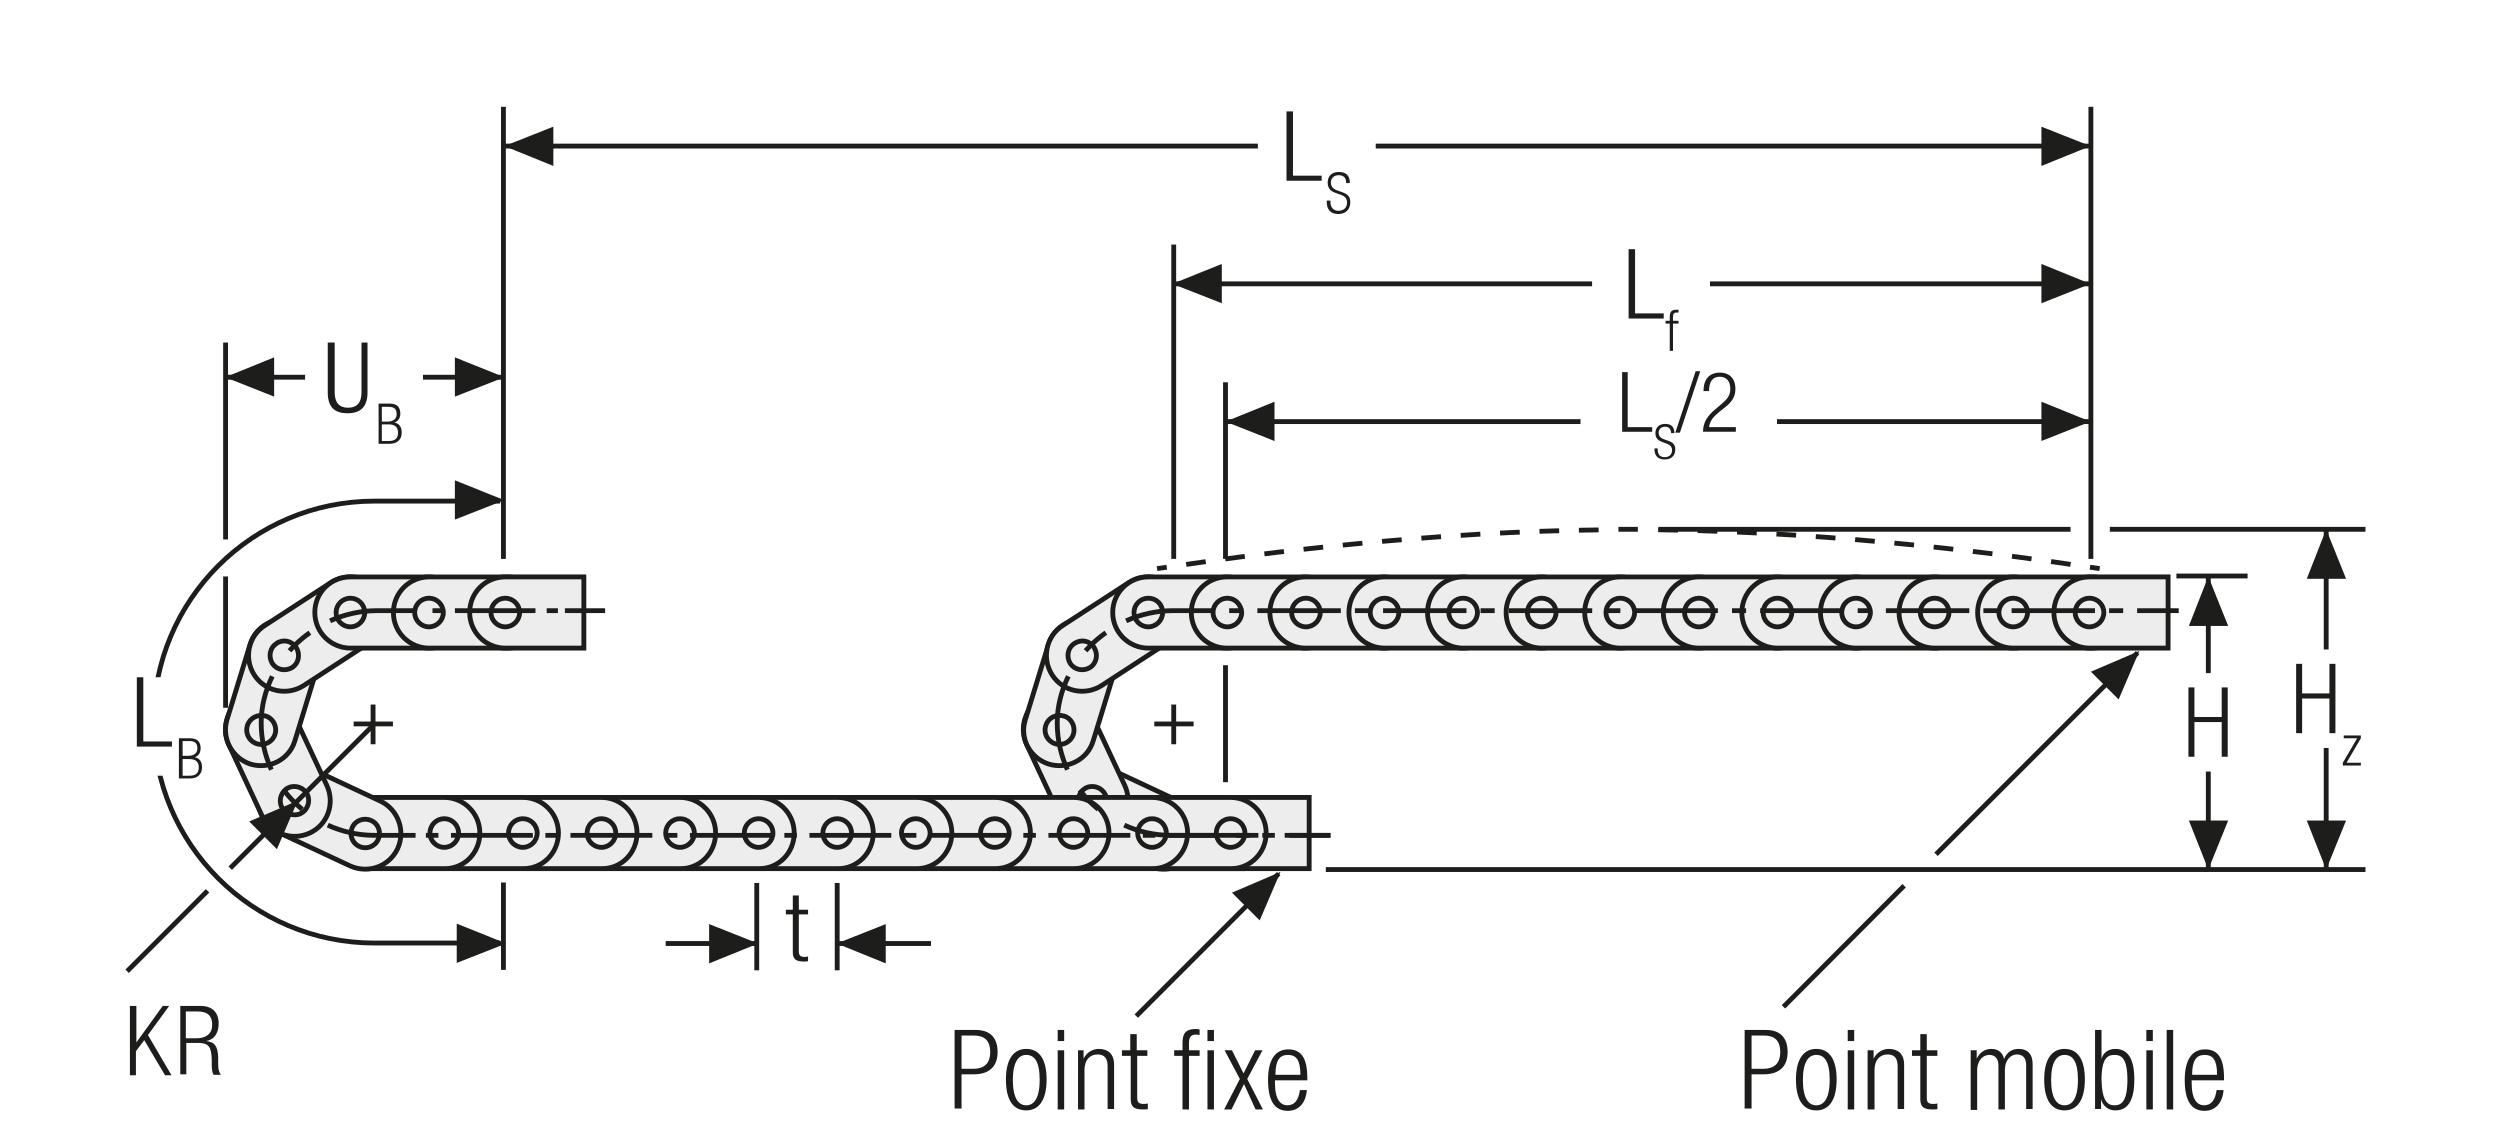 <?xml version="1.0" encoding="utf-8"?>
<!-- Generator: Adobe Illustrator 23.0.2, SVG Export Plug-In . SVG Version: 6.00 Build 0)  -->
<svg version="1.1" baseProfile="basic" id="Ebene_1"
	 xmlns="http://www.w3.org/2000/svg" xmlns:xlink="http://www.w3.org/1999/xlink" x="0px" y="0px" width="540.8px" height="247.9px"
	 viewBox="0 0 540.8 247.9" xml:space="preserve">
<style type="text/css">
	.st0{fill:none;}
	.st1{clip-path:url(#SVGID_2_);fill:#FFFFFF;}
	.st2{clip-path:url(#SVGID_2_);fill:none;stroke:#1D1D1B;stroke-width:1.5;stroke-linecap:round;stroke-linejoin:round;}
	
		.st3{clip-path:url(#SVGID_2_);fill:none;stroke:#1D1D1B;stroke-width:1.5;stroke-linecap:round;stroke-linejoin:round;stroke-miterlimit:10;}
	.st4{clip-path:url(#SVGID_2_);fill:#ECECEC;}
	.st5{clip-path:url(#SVGID_2_);fill:none;stroke:#010000;stroke-width:1.05;stroke-miterlimit:10;}
	.st6{clip-path:url(#SVGID_2_);fill:none;stroke:#010000;stroke-width:1.05;stroke-miterlimit:10;stroke-dasharray:1.056,3.018;}
	
		.st7{clip-path:url(#SVGID_2_);fill:none;stroke:#010000;stroke-width:1.05;stroke-miterlimit:10;stroke-dasharray:12.078,3.018,1.056,3.018;}
	.st8{clip-path:url(#SVGID_2_);fill:none;stroke:#010000;stroke-width:1.05;stroke-miterlimit:10;stroke-dasharray:1.104,3.159;}
	
		.st9{clip-path:url(#SVGID_2_);fill:none;stroke:#010000;stroke-width:1.05;stroke-miterlimit:10;stroke-dasharray:12.63,3.159,1.104,3.159;}
	
		.st10{clip-path:url(#SVGID_2_);fill:none;stroke:#010000;stroke-width:1.05;stroke-miterlimit:10;stroke-dasharray:12.633,3.159,1.104,3.159;}
	.st11{clip-path:url(#SVGID_2_);fill:none;stroke:#1D1D1B;stroke-width:1.05;stroke-dasharray:12,6;}
	.st12{clip-path:url(#SVGID_2_);fill:#E19294;}
	.st13{clip-path:url(#SVGID_2_);fill:none;stroke:#010000;stroke-width:1.05;stroke-miterlimit:10;stroke-dasharray:0.99,2.832;}
	
		.st14{clip-path:url(#SVGID_2_);fill:none;stroke:#010000;stroke-width:1.05;stroke-miterlimit:10;stroke-dasharray:11.331,2.832,0.99,2.832;}
	
		.st15{clip-path:url(#SVGID_2_);fill:none;stroke:#1D1D1B;stroke-width:1.5;stroke-linecap:round;stroke-linejoin:round;stroke-dasharray:4.554,2.277;}
	.st16{clip-path:url(#SVGID_2_);fill:none;stroke:#010000;stroke-width:1.05;stroke-miterlimit:10;stroke-dasharray:0.708,2.025;}
	
		.st17{clip-path:url(#SVGID_2_);fill:none;stroke:#010000;stroke-width:1.05;stroke-miterlimit:10;stroke-dasharray:8.103,2.025,0.708,2.025;}
	.st18{fill:#A22626;}
	.st19{fill:none;stroke:#1D1D1B;stroke-width:1.05;}
	.st20{fill:#1D1D1B;}
	
		.st21{clip-path:url(#SVGID_4_);fill:none;stroke:#1D1D1B;stroke-width:1.05;stroke-dasharray:12.372,3.372,1.422,4.872;stroke-dashoffset:15;}
	.st22{fill:#FFFFFF;}
	.st23{fill:none;stroke:#1D1D1B;stroke-width:1.5;stroke-linecap:round;stroke-linejoin:round;stroke-miterlimit:10;}
	.st24{clip-path:url(#SVGID_6_);fill:#FFFFFF;}
	
		.st25{clip-path:url(#SVGID_6_);fill:none;stroke:#1D1D1B;stroke-width:1.5;stroke-linecap:round;stroke-linejoin:round;stroke-miterlimit:10;}
	.st26{clip-path:url(#SVGID_6_);fill:#ECECEC;}
	
		.st27{clip-path:url(#SVGID_6_);fill:none;stroke:#1D1D1B;stroke-width:1.05;stroke-dasharray:10.995,1.995,4.500000e-02,1.995;stroke-dashoffset:12;}
	.st28{fill:none;stroke:#1D1D1B;stroke-width:0.864;stroke-dasharray:12.102,3.102,1.152,3.102;stroke-dashoffset:15;}
	.st29{clip-path:url(#SVGID_8_);fill:#1D1D1B;}
	.st30{clip-path:url(#SVGID_10_);fill:#1D1D1B;}
	.st31{fill:none;stroke:#1D1D1B;stroke-width:1.05;stroke-dasharray:12.201,3.201,1.251,4.701;stroke-dashoffset:15;}
	.st32{fill:none;stroke:#1D1D1B;stroke-width:1.02;stroke-linecap:round;stroke-linejoin:round;}
	.st33{clip-path:url(#SVGID_12_);fill:none;stroke:#1D1D1B;stroke-width:1.02;}
	.st34{fill:none;stroke:#1D1D1B;stroke-width:1.02;}
	.st35{clip-path:url(#SVGID_14_);fill:none;stroke:#1D1D1B;stroke-width:1.02;}
	.st36{clip-path:url(#SVGID_14_);fill:none;stroke:#1D1D1B;stroke-width:1.02;stroke-linecap:round;stroke-linejoin:round;}
	.st37{clip-path:url(#SVGID_16_);fill:none;stroke:#1D1D1B;stroke-width:1.02;stroke-linecap:round;stroke-linejoin:round;}
	.st38{clip-path:url(#SVGID_18_);fill:none;stroke:#1D1D1B;stroke-width:1.02;stroke-linecap:round;stroke-linejoin:round;}
	.st39{clip-path:url(#SVGID_20_);fill:none;stroke:#1D1D1B;stroke-width:1.02;stroke-linecap:round;stroke-linejoin:round;}
	.st40{clip-path:url(#SVGID_22_);fill:none;stroke:#1D1D1B;stroke-width:1.02;stroke-linecap:round;stroke-linejoin:round;}
	.st41{fill:none;stroke:#1D1D1B;stroke-width:0.864;}
	.st42{fill:none;stroke:#1D1D1B;stroke-width:3;}
	.st43{fill:#E9EAF5;}
	.st44{fill:none;stroke:#9C9B9B;stroke-width:0.6;stroke-miterlimit:10;stroke-dasharray:2.397,2.397;}
	.st45{fill:none;stroke:#9C9B9B;stroke-width:0.6;stroke-miterlimit:10;stroke-dasharray:2.394,2.394;}
	.st46{fill:none;stroke:#9C9B9B;stroke-width:0.6;stroke-miterlimit:10;}
	.st47{clip-path:url(#SVGID_24_);fill:#FFFFFF;}
	
		.st48{clip-path:url(#SVGID_24_);fill:none;stroke:#1D1D1B;stroke-width:1.5;stroke-linecap:round;stroke-linejoin:round;stroke-miterlimit:10;}
	.st49{clip-path:url(#SVGID_24_);fill:#ECECEC;}
	.st50{fill:none;stroke:#1D1D1B;stroke-width:1.5;stroke-linecap:round;stroke-linejoin:round;stroke-dasharray:0,2.913;}
	.st51{fill:none;stroke:#1D1D1B;stroke-width:1.5;stroke-linecap:round;stroke-linejoin:round;}
	
		.st52{clip-path:url(#SVGID_26_);fill:none;stroke:#1D1D1B;stroke-width:1.05;stroke-dasharray:10.995,1.995,4.500000e-02,1.995;stroke-dashoffset:12;}
	.st53{clip-path:url(#SVGID_26_);fill:#ECECEC;}
	
		.st54{clip-path:url(#SVGID_26_);fill:none;stroke:#1D1D1B;stroke-width:1.5;stroke-linecap:round;stroke-linejoin:round;stroke-miterlimit:10;}
	.st55{filter:url(#Adobe_OpacityMaskFilter);}
	.st56{clip-path:url(#SVGID_26_);fill:url(#SVGID_28_);}
	.st57{clip-path:url(#SVGID_26_);mask:url(#SVGID_27_);}
	.st58{clip-path:url(#SVGID_30_);fill:#2D4D96;}
	.st59{clip-path:url(#SVGID_30_);fill:none;stroke:#1D1D1B;stroke-width:0.615;stroke-miterlimit:10;}
	.st60{clip-path:url(#SVGID_32_);fill:#1D1D1B;}
	.st61{clip-path:url(#SVGID_34_);fill:#1D1D1B;}
	.st62{clip-path:url(#SVGID_36_);fill:#1D1D1B;}
	.st63{clip-path:url(#SVGID_38_);fill:#1D1D1B;}
	.st64{clip-path:url(#SVGID_40_);fill:none;stroke:#1D1D1B;stroke-width:1.05;}
	.st65{clip-path:url(#SVGID_42_);fill:#ECECEC;}
	.st66{clip-path:url(#SVGID_42_);fill:none;stroke:#1D1D1B;stroke-width:1.05;stroke-dasharray:3.102,2.052;}
	.st67{clip-path:url(#SVGID_42_);fill:none;stroke:#1D1D1B;stroke-width:1.05;stroke-dasharray:3.186,2.136;}
	.st68{clip-path:url(#SVGID_42_);fill:none;stroke:#1D1D1B;stroke-width:1.05;stroke-dasharray:3.234,2.184;}
	.st69{clip-path:url(#SVGID_42_);fill:none;stroke:#1D1D1B;stroke-width:1.05;}
	.st70{clip-path:url(#SVGID_42_);fill:#CFCFCF;}
	.st71{clip-path:url(#SVGID_42_);fill:#FFFFFF;}
	
		.st72{clip-path:url(#SVGID_42_);fill:none;stroke:#1D1D1B;stroke-width:1.05;stroke-linejoin:round;stroke-dasharray:16.416,1.416,1.416,1.416;stroke-dashoffset:17;}
	
		.st73{clip-path:url(#SVGID_42_);fill:none;stroke:#1D1D1B;stroke-width:1.05;stroke-linejoin:round;stroke-dasharray:17.226,2.226,2.226,2.226;stroke-dashoffset:19;}
	
		.st74{clip-path:url(#SVGID_42_);fill:none;stroke:#1D1D1B;stroke-width:1.05;stroke-linejoin:round;stroke-dasharray:17.304,2.304,2.304,2.304;stroke-dashoffset:19;}
	
		.st75{clip-path:url(#SVGID_42_);fill:none;stroke:#1D1D1B;stroke-width:1.05;stroke-linejoin:round;stroke-dasharray:17.94,2.94,2.94,2.94;stroke-dashoffset:20;}
	.st76{clip-path:url(#SVGID_42_);fill:none;stroke:#1D1D1B;stroke-width:1.05;stroke-linejoin:round;}
	.st77{fill:none;stroke:#A22626;stroke-width:1.8;}
	.st78{clip-path:url(#SVGID_44_);}
	.st79{clip-path:url(#SVGID_46_);}
	.st80{clip-path:url(#SVGID_48_);fill:none;stroke:#1D1D1B;stroke-width:1.05;stroke-dasharray:4.266,4.266;}
	.st81{clip-path:url(#SVGID_48_);fill:none;stroke:#1D1D1B;stroke-width:1.05;}
	.st82{clip-path:url(#SVGID_48_);fill:#EDEDED;}
	.st83{clip-path:url(#SVGID_50_);fill:none;stroke:#1D1D1B;stroke-width:1.05;}
	.st84{fill:none;stroke:#1D1D1B;stroke-width:1.05;stroke-linejoin:round;}
	
		.st85{clip-path:url(#SVGID_52_);fill:none;stroke:#1D1D1B;stroke-width:1.05;stroke-linejoin:round;stroke-dasharray:17.712,2.712,2.712,2.712;stroke-dashoffset:20;}
	
		.st86{clip-path:url(#SVGID_52_);fill:none;stroke:#1D1D1B;stroke-width:1.05;stroke-linejoin:round;stroke-dasharray:20.835,5.835,5.835,5.835;stroke-dashoffset:26;}
	
		.st87{clip-path:url(#SVGID_52_);fill:none;stroke:#1D1D1B;stroke-width:1.05;stroke-linejoin:round;stroke-dasharray:20.907,5.907,5.907,5.907;stroke-dashoffset:26;}
	
		.st88{clip-path:url(#SVGID_52_);fill:none;stroke:#1D1D1B;stroke-width:1.05;stroke-linejoin:round;stroke-dasharray:17.427,2.427,2.427,2.427;stroke-dashoffset:19;}
	.st89{clip-path:url(#SVGID_52_);fill:none;stroke:#1D1D1B;stroke-width:1.05;stroke-linejoin:round;}
	
		.st90{clip-path:url(#SVGID_52_);fill:none;stroke:#1D1D1B;stroke-width:1.05;stroke-linejoin:round;stroke-dasharray:19.893,4.893,4.893,4.893;stroke-dashoffset:24;}
	
		.st91{clip-path:url(#SVGID_52_);fill:none;stroke:#1D1D1B;stroke-width:1.05;stroke-linejoin:round;stroke-dasharray:18.048,3.048,3.048,3.048;stroke-dashoffset:21;}
	.st92{clip-path:url(#SVGID_54_);}
	.st93{fill:none;stroke:#9D9D9C;stroke-width:1.572;stroke-linecap:round;stroke-linejoin:round;stroke-dasharray:0,4.698;}
	.st94{fill:none;stroke:#9D9D9C;stroke-width:1.572;stroke-linecap:round;stroke-linejoin:round;}
	.st95{fill:none;stroke:#1D1D1B;stroke-width:1.572;stroke-linecap:round;stroke-linejoin:round;stroke-dasharray:0,4.698;}
	.st96{fill:none;stroke:#1D1D1B;stroke-width:1.572;stroke-linecap:round;stroke-linejoin:round;}
	.st97{fill:none;stroke:#1D1D1B;stroke-width:1.572;stroke-linecap:round;stroke-linejoin:round;stroke-dasharray:0,4.788;}
	.st98{fill:none;stroke:#1D1D1B;stroke-width:1.5;stroke-linecap:round;stroke-linejoin:round;stroke-dasharray:0,4.497;}
	.st99{fill:none;stroke:#9D9D9C;stroke-width:1.5;stroke-linecap:round;stroke-linejoin:round;stroke-dasharray:0,4.497;}
	.st100{fill:none;stroke:#9D9D9C;stroke-width:1.5;stroke-linecap:round;stroke-linejoin:round;}
	.st101{fill:none;stroke:#1D1D1B;stroke-width:1.572;}
	.st102{fill:none;stroke:#A32626;stroke-width:6.174;}
	.st103{clip-path:url(#SVGID_56_);fill:none;stroke:#1D1D1B;stroke-width:1.5;}
	.st104{fill:#EDEDED;}
	.st105{fill:none;stroke:#1D1D1B;stroke-width:1.05;stroke-linecap:round;stroke-linejoin:round;}
	.st106{clip-path:url(#SVGID_58_);fill:#EDEDED;}
	.st107{clip-path:url(#SVGID_58_);fill:none;stroke:#1D1D1B;stroke-width:1.05;}
	
		.st108{clip-path:url(#SVGID_58_);fill:none;stroke:#1D1D1B;stroke-width:1.05;stroke-linejoin:round;stroke-dasharray:16.749,1.749,1.749,1.749;stroke-dashoffset:18;}
	
		.st109{clip-path:url(#SVGID_58_);fill:none;stroke:#1D1D1B;stroke-width:1.05;stroke-linejoin:round;stroke-dasharray:20.922,5.922,5.922,5.922;stroke-dashoffset:26;}
	
		.st110{clip-path:url(#SVGID_58_);fill:none;stroke:#1D1D1B;stroke-width:1.05;stroke-linejoin:round;stroke-dasharray:17.679,2.679,2.679,2.679;stroke-dashoffset:20;}
	
		.st111{clip-path:url(#SVGID_58_);fill:none;stroke:#1D1D1B;stroke-width:1.05;stroke-linejoin:round;stroke-dasharray:18.738,3.738,3.738,3.738;stroke-dashoffset:22;}
	
		.st112{clip-path:url(#SVGID_58_);fill:none;stroke:#1D1D1B;stroke-width:1.05;stroke-linejoin:round;stroke-dasharray:17.223,2.223,2.223,2.223;stroke-dashoffset:19;}
	
		.st113{clip-path:url(#SVGID_58_);fill:none;stroke:#1D1D1B;stroke-width:1.05;stroke-linejoin:round;stroke-dasharray:19.137,4.137,4.137,4.137;stroke-dashoffset:23;}
	.st114{clip-path:url(#SVGID_58_);fill:none;stroke:#1D1D1B;stroke-width:1.05;stroke-linejoin:round;}
	
		.st115{clip-path:url(#SVGID_58_);fill:none;stroke:#1D1D1B;stroke-width:1.05;stroke-linejoin:round;stroke-dasharray:18.111,3.111,3.111,3.111;stroke-dashoffset:21;}
	
		.st116{clip-path:url(#SVGID_58_);fill:none;stroke:#1D1D1B;stroke-width:1.05;stroke-linejoin:round;stroke-dasharray:20.835,5.835,5.835,5.835;stroke-dashoffset:26;}
	
		.st117{clip-path:url(#SVGID_58_);fill:none;stroke:#1D1D1B;stroke-width:1.05;stroke-linejoin:round;stroke-dasharray:20.907,5.907,5.907,5.907;stroke-dashoffset:26;}
	
		.st118{clip-path:url(#SVGID_58_);fill:none;stroke:#1D1D1B;stroke-width:1.05;stroke-linejoin:round;stroke-dasharray:18.048,3.048,3.048,3.048;stroke-dashoffset:21;}
	
		.st119{clip-path:url(#SVGID_58_);fill:none;stroke:#1D1D1B;stroke-width:1.05;stroke-linejoin:round;stroke-dasharray:19.461,4.461,4.461,4.461;stroke-dashoffset:23;}
	
		.st120{clip-path:url(#SVGID_58_);fill:none;stroke:#1D1D1B;stroke-width:1.05;stroke-linejoin:round;stroke-dasharray:17.259,2.259,2.259,2.259;stroke-dashoffset:19;}
	.st121{clip-path:url(#SVGID_60_);fill:none;stroke:#1D1D1B;stroke-width:1.05;}
	.st122{clip-path:url(#SVGID_62_);}
	.st123{fill:none;stroke:#1D1D1B;stroke-width:1.5;}
	.st124{clip-path:url(#SVGID_64_);fill:#FFFFFF;}
	
		.st125{clip-path:url(#SVGID_64_);fill:none;stroke:#1D1D1B;stroke-width:1.5;stroke-linecap:round;stroke-linejoin:round;stroke-miterlimit:10;}
	.st126{clip-path:url(#SVGID_66_);fill:#FFFFFF;}
	
		.st127{clip-path:url(#SVGID_66_);fill:none;stroke:#1D1D1B;stroke-width:1.5;stroke-linecap:round;stroke-linejoin:round;stroke-miterlimit:10;}
	
		.st128{clip-path:url(#SVGID_66_);fill:none;stroke:#1D1D1B;stroke-width:1.05;stroke-dasharray:12.567,3.567,1.617,3.567;stroke-dashoffset:16;}
	.st129{fill:none;stroke:#1D1D1B;stroke-width:1.05;stroke-dasharray:12.567,3.567,1.617,3.567;stroke-dashoffset:16;}
	.st130{fill:none;stroke:#1D1D1B;stroke-width:0.75;}
	.st131{fill:#A32626;}
	.st132{clip-path:url(#SVGID_68_);fill:none;stroke:#A32626;stroke-width:2.82;}
	
		.st133{clip-path:url(#SVGID_70_);fill:none;stroke:#1D1D1B;stroke-width:1.5;stroke-linecap:round;stroke-linejoin:round;stroke-dasharray:0,4.494;}
	.st134{clip-path:url(#SVGID_70_);fill:none;stroke:#1D1D1B;stroke-width:1.5;stroke-linecap:round;stroke-linejoin:round;}
	.st135{fill:#2D4E97;}
	.st136{clip-path:url(#SVGID_72_);fill:#FFFFFF;}
	
		.st137{clip-path:url(#SVGID_72_);fill:none;stroke:#1D1D1B;stroke-width:1.5;stroke-linecap:round;stroke-linejoin:round;stroke-miterlimit:10;}
	.st138{clip-path:url(#SVGID_74_);fill:#FFFFFF;}
	
		.st139{clip-path:url(#SVGID_74_);fill:none;stroke:#1D1D1B;stroke-width:1.5;stroke-linecap:round;stroke-linejoin:round;stroke-miterlimit:10;}
	
		.st140{clip-path:url(#SVGID_74_);fill:none;stroke:#1D1D1B;stroke-width:1.05;stroke-dasharray:12.567,3.567,1.617,3.567;stroke-dashoffset:16;}
	.st141{clip-path:url(#SVGID_76_);fill:none;stroke:#A32626;stroke-width:2.82;}
	
		.st142{clip-path:url(#SVGID_78_);fill:none;stroke:#1D1D1B;stroke-width:1.5;stroke-linecap:round;stroke-linejoin:round;stroke-dasharray:0,4.494;}
	.st143{clip-path:url(#SVGID_78_);fill:none;stroke:#1D1D1B;stroke-width:1.5;stroke-linecap:round;stroke-linejoin:round;}
	.st144{clip-path:url(#SVGID_80_);fill:#FFFFFF;}
	.st145{clip-path:url(#SVGID_80_);fill:none;stroke:#1D1D1B;stroke-width:1.5;stroke-linecap:round;stroke-linejoin:round;}
	
		.st146{clip-path:url(#SVGID_80_);fill:none;stroke:#1D1D1B;stroke-width:1.5;stroke-linecap:round;stroke-linejoin:round;stroke-miterlimit:10;}
	.st147{clip-path:url(#SVGID_80_);fill:#EDEDED;}
	.st148{clip-path:url(#SVGID_80_);fill:none;stroke:#010000;stroke-width:1.05;stroke-miterlimit:10;}
	.st149{clip-path:url(#SVGID_80_);fill:none;stroke:#010000;stroke-width:1.05;stroke-miterlimit:10;stroke-dasharray:1.056,3.018;}
	
		.st150{clip-path:url(#SVGID_80_);fill:none;stroke:#010000;stroke-width:1.05;stroke-miterlimit:10;stroke-dasharray:12.078,3.018,1.056,3.018;}
	.st151{clip-path:url(#SVGID_80_);fill:none;stroke:#010000;stroke-width:1.05;stroke-miterlimit:10;stroke-dasharray:1.104,3.159;}
	
		.st152{clip-path:url(#SVGID_80_);fill:none;stroke:#010000;stroke-width:1.05;stroke-miterlimit:10;stroke-dasharray:12.633,3.159,1.104,3.159;}
	.st153{clip-path:url(#SVGID_80_);fill:none;stroke:#1D1D1B;stroke-width:1.05;stroke-dasharray:12,6;}
	.st154{clip-path:url(#SVGID_80_);fill:#E19394;}
	.st155{clip-path:url(#SVGID_80_);fill:none;stroke:#010000;stroke-width:1.05;stroke-miterlimit:10;stroke-dasharray:0.99,2.832;}
	
		.st156{clip-path:url(#SVGID_80_);fill:none;stroke:#010000;stroke-width:1.05;stroke-miterlimit:10;stroke-dasharray:11.331,2.832,0.99,2.832;}
	
		.st157{clip-path:url(#SVGID_80_);fill:none;stroke:#1D1D1B;stroke-width:1.5;stroke-linecap:round;stroke-linejoin:round;stroke-dasharray:4.554,2.277;}
	.st158{clip-path:url(#SVGID_80_);fill:none;stroke:#010000;stroke-width:1.05;stroke-miterlimit:10;stroke-dasharray:0.708,2.025;}
	
		.st159{clip-path:url(#SVGID_80_);fill:none;stroke:#010000;stroke-width:1.05;stroke-miterlimit:10;stroke-dasharray:8.103,2.025,0.708,2.025;}
	.st160{clip-path:url(#SVGID_82_);fill:none;stroke:#1D1D1B;stroke-width:1.05;}
	.st161{fill:none;stroke:#1D1D1B;stroke-width:1.05;stroke-dasharray:11.757,2.757,0.807,4.257;stroke-dashoffset:14;}
	.st162{clip-path:url(#SVGID_84_);fill:#FFFFFF;}
	.st163{clip-path:url(#SVGID_84_);fill:none;stroke:#1D1D1B;stroke-width:1.5;stroke-linecap:round;stroke-linejoin:round;}
	
		.st164{clip-path:url(#SVGID_84_);fill:none;stroke:#1D1D1B;stroke-width:1.5;stroke-linecap:round;stroke-linejoin:round;stroke-miterlimit:10;}
	.st165{clip-path:url(#SVGID_84_);fill:#EDEDED;}
	.st166{clip-path:url(#SVGID_84_);fill:none;stroke:#010000;stroke-width:1.05;stroke-miterlimit:10;}
	.st167{clip-path:url(#SVGID_84_);fill:none;stroke:#010000;stroke-width:1.05;stroke-miterlimit:10;stroke-dasharray:1.056,3.018;}
	
		.st168{clip-path:url(#SVGID_84_);fill:none;stroke:#010000;stroke-width:1.05;stroke-miterlimit:10;stroke-dasharray:12.078,3.018,1.056,3.018;}
	.st169{clip-path:url(#SVGID_84_);fill:none;stroke:#010000;stroke-width:1.05;stroke-miterlimit:10;stroke-dasharray:1.104,3.159;}
	
		.st170{clip-path:url(#SVGID_84_);fill:none;stroke:#010000;stroke-width:1.05;stroke-miterlimit:10;stroke-dasharray:12.633,3.159,1.104,3.159;}
	.st171{clip-path:url(#SVGID_84_);fill:none;stroke:#1D1D1B;stroke-width:1.05;stroke-dasharray:12,6;}
	.st172{clip-path:url(#SVGID_84_);fill:#E19394;}
	.st173{clip-path:url(#SVGID_84_);fill:none;stroke:#010000;stroke-width:1.05;stroke-miterlimit:10;stroke-dasharray:0.99,2.832;}
	
		.st174{clip-path:url(#SVGID_84_);fill:none;stroke:#010000;stroke-width:1.05;stroke-miterlimit:10;stroke-dasharray:11.331,2.832,0.99,2.832;}
	
		.st175{clip-path:url(#SVGID_84_);fill:none;stroke:#1D1D1B;stroke-width:1.5;stroke-linecap:round;stroke-linejoin:round;stroke-dasharray:4.554,2.277;}
	.st176{clip-path:url(#SVGID_84_);fill:none;stroke:#010000;stroke-width:1.05;stroke-miterlimit:10;stroke-dasharray:0.708,2.025;}
	
		.st177{clip-path:url(#SVGID_84_);fill:none;stroke:#010000;stroke-width:1.05;stroke-miterlimit:10;stroke-dasharray:8.103,2.025,0.708,2.025;}
	
		.st178{clip-path:url(#SVGID_86_);fill:none;stroke:#1D1D1B;stroke-width:1.5;stroke-linecap:round;stroke-linejoin:round;stroke-miterlimit:10;}
	.st179{clip-path:url(#SVGID_86_);fill:#FFFFFF;}
	.st180{clip-path:url(#SVGID_86_);fill:none;stroke:#1D1D1B;stroke-width:1.5;stroke-linecap:round;stroke-linejoin:round;}
	.st181{clip-path:url(#SVGID_86_);fill:#EDEDED;}
	.st182{clip-path:url(#SVGID_86_);fill:none;stroke:#010000;stroke-width:1.05;stroke-miterlimit:10;}
	.st183{clip-path:url(#SVGID_86_);fill:none;stroke:#010000;stroke-width:1.05;stroke-miterlimit:10;stroke-dasharray:1.056,3.018;}
	
		.st184{clip-path:url(#SVGID_86_);fill:none;stroke:#010000;stroke-width:1.05;stroke-miterlimit:10;stroke-dasharray:12.078,3.018,1.056,3.018;}
	.st185{clip-path:url(#SVGID_86_);fill:none;stroke:#010000;stroke-width:1.05;stroke-miterlimit:10;stroke-dasharray:1.104,3.159;}
	
		.st186{clip-path:url(#SVGID_86_);fill:none;stroke:#010000;stroke-width:1.05;stroke-miterlimit:10;stroke-dasharray:12.63,3.159,1.104,3.159;}
	
		.st187{clip-path:url(#SVGID_86_);fill:none;stroke:#010000;stroke-width:1.05;stroke-miterlimit:10;stroke-dasharray:12.633,3.159,1.104,3.159;}
	.st188{clip-path:url(#SVGID_86_);fill:none;stroke:#1D1D1B;stroke-width:1.05;stroke-dasharray:12,6;}
	.st189{clip-path:url(#SVGID_86_);fill:#E19394;}
	.st190{clip-path:url(#SVGID_86_);fill:none;stroke:#010000;stroke-width:1.05;stroke-miterlimit:10;stroke-dasharray:0.99,2.832;}
	
		.st191{clip-path:url(#SVGID_86_);fill:none;stroke:#010000;stroke-width:1.05;stroke-miterlimit:10;stroke-dasharray:11.331,2.832,0.99,2.832;}
	
		.st192{clip-path:url(#SVGID_86_);fill:none;stroke:#1D1D1B;stroke-width:1.5;stroke-linecap:round;stroke-linejoin:round;stroke-dasharray:4.554,2.277;}
	.st193{clip-path:url(#SVGID_86_);fill:none;stroke:#010000;stroke-width:1.05;stroke-miterlimit:10;stroke-dasharray:0.708,2.025;}
	
		.st194{clip-path:url(#SVGID_86_);fill:none;stroke:#010000;stroke-width:1.05;stroke-miterlimit:10;stroke-dasharray:8.103,2.025,0.708,2.025;}
	.st195{clip-path:url(#SVGID_88_);fill:none;stroke:#1D1D1B;stroke-width:1.05;}
	.st196{fill:none;stroke:#1D1D1B;stroke-width:1.05;stroke-dasharray:11.949,2.949,0.999,4.449;stroke-dashoffset:14;}
</style>
<line class="st19" x1="144" y1="204.1" x2="164" y2="204.1"/>
<line class="st19" x1="181.4" y1="204.1" x2="201.4" y2="204.1"/>
<line class="st19" x1="163.7" y1="191" x2="163.7" y2="209.9"/>
<line class="st19" x1="181.1" y1="191" x2="181.1" y2="209.9"/>
<polygon class="st20" points="164,204.1 153.4,199.9 153.4,208.4 "/>
<polygon class="st20" points="181,204.1 191.6,199.9 191.6,208.4 "/>
<g>
	<defs>
		<rect id="SVGID_47_" width="540.8" height="247.9"/>
	</defs>
	<clipPath id="SVGID_2_">
		<use xlink:href="#SVGID_47_"  style="overflow:visible;"/>
	</clipPath>
	<path style="clip-path:url(#SVGID_2_);fill:none;stroke:#1D1D1B;stroke-width:1.05;stroke-dasharray:4.266,4.266;" d="M256.6,122.1
		c14.7-2.2,52.8-7.2,91.4-7.5"/>
	<path style="clip-path:url(#SVGID_2_);fill:none;stroke:#1D1D1B;stroke-width:1.05;stroke-dasharray:4.266,4.266;" d="M358.7,114.6
		c40.4,0.5,78.8,5.9,91.3,7.8"/>
	<path style="clip-path:url(#SVGID_2_);fill:none;stroke:#1D1D1B;stroke-width:1.05;" d="M452.1,122.7c1.4,0.2,2.1,0.3,2.1,0.3
		 M350.1,114.5c0.7,0,1.4,0,2.1,0s1.4,0,2.1,0 M250.3,123c0,0,0.7-0.1,2.1-0.3"/>
	<path style="clip-path:url(#SVGID_2_);fill:#EDEDED;" d="M268.7,172.5h-17c-4.3,0-7.7,3.5-7.7,7.7c0,4.3,3.5,7.7,7.7,7.7h17V172.5z
		 M254.8,180.2c0,1.7-1.4,3.1-3.1,3.1c-1.7,0-3.1-1.4-3.1-3.1c0-1.7,1.4-3.1,3.1-3.1C253.4,177.1,254.8,178.5,254.8,180.2"/>
	<path style="clip-path:url(#SVGID_2_);fill:none;stroke:#1D1D1B;stroke-width:1.05;" d="M268.7,172.5h-17c-4.3,0-7.7,3.5-7.7,7.7
		c0,4.3,3.5,7.7,7.7,7.7h17V172.5z M254.8,180.2c0,1.7-1.4,3.1-3.1,3.1c-1.7,0-3.1-1.4-3.1-3.1c0-1.7,1.4-3.1,3.1-3.1
		C253.4,177.1,254.8,178.5,254.8,180.2z"/>
	<path style="clip-path:url(#SVGID_2_);fill:#EDEDED;" d="M250.4,183.1c1.5,0.7,3.4,0.1,4.1-1.5c0.7-1.5,0.1-3.4-1.5-4.1
		c-1.5-0.7-3.4-0.1-4.1,1.5C248.2,180.6,248.8,182.4,250.4,183.1 M258.7,183.6c1.8-3.9,0.1-8.5-3.7-10.3l-15.4-7.2
		c-3.9-1.8-8.5-0.1-10.3,3.7c-1.8,3.9-0.1,8.5,3.7,10.3l15.4,7.2C252.3,189.1,256.9,187.4,258.7,183.6 M239.1,174.4
		c-0.7,1.5-2.6,2.2-4.1,1.5c-1.5-0.7-2.2-2.6-1.5-4.1c0.7-1.5,2.6-2.2,4.1-1.5C239.1,171,239.8,172.9,239.1,174.4"/>
	<path style="clip-path:url(#SVGID_2_);fill:none;stroke:#1D1D1B;stroke-width:1.05;" d="M250.4,183.1c1.5,0.7,3.4,0.1,4.1-1.5
		c0.7-1.5,0.1-3.4-1.5-4.1c-1.5-0.7-3.4-0.1-4.1,1.5C248.2,180.6,248.8,182.4,250.4,183.1z M258.7,183.6c1.8-3.9,0.1-8.5-3.7-10.3
		l-15.4-7.2c-3.9-1.8-8.5-0.1-10.3,3.7c-1.8,3.9-0.1,8.5,3.7,10.3l15.4,7.2C252.3,189.1,256.9,187.4,258.7,183.6z M239.1,174.4
		c-0.7,1.5-2.6,2.2-4.1,1.5c-1.5-0.7-2.2-2.6-1.5-4.1c0.7-1.5,2.6-2.2,4.1-1.5C239.1,171,239.8,172.9,239.1,174.4z"/>
	<path style="clip-path:url(#SVGID_2_);fill:#EDEDED;" d="M233.5,174.5c0.7,1.5,2.6,2.2,4.1,1.5c1.5-0.7,2.2-2.6,1.5-4.1
		c-0.7-1.5-2.6-2.2-4.1-1.5C233.5,171.1,232.8,173,233.5,174.5 M239.6,180.2c3.9-1.8,5.5-6.4,3.7-10.3l-7.2-15.4
		c-1.8-3.9-6.4-5.5-10.3-3.7c-3.9,1.8-5.5,6.4-3.7,10.3l7.2,15.4C231.1,180.3,235.7,182,239.6,180.2 M230.5,160.6
		c-1.5,0.7-3.4,0.1-4.1-1.5c-0.7-1.5-0.1-3.4,1.5-4.1c1.5-0.7,3.4-0.1,4.1,1.5C232.7,158,232,159.9,230.5,160.6"/>
	<path style="clip-path:url(#SVGID_2_);fill:none;stroke:#1D1D1B;stroke-width:1.05;" d="M233.5,174.5c0.7,1.5,2.6,2.2,4.1,1.5
		c1.5-0.7,2.2-2.6,1.5-4.1c-0.7-1.5-2.6-2.2-4.1-1.5C233.5,171.1,232.8,173,233.5,174.5z M239.6,180.2c3.9-1.8,5.5-6.4,3.7-10.3
		l-7.2-15.4c-1.8-3.9-6.4-5.5-10.3-3.7c-3.9,1.8-5.5,6.4-3.7,10.3l7.2,15.4C231.1,180.3,235.7,182,239.6,180.2z M230.5,160.6
		c-1.5,0.7-3.4,0.1-4.1-1.5c-0.7-1.5-0.1-3.4,1.5-4.1c1.5-0.7,3.4-0.1,4.1,1.5C232.7,158,232,159.9,230.5,160.6z"/>
	<path style="clip-path:url(#SVGID_2_);fill:#EDEDED;" d="M226.2,157c-0.5,1.6,0.4,3.4,2.1,3.9c1.6,0.5,3.4-0.4,3.9-2.1
		c0.5-1.6-0.4-3.4-2-3.9C228.4,154.4,226.7,155.3,226.2,157 M226.9,165.3c4.1,1.2,8.4-1,9.6-5.1l5-16.3c1.2-4.1-1-8.4-5.1-9.6
		c-4.1-1.2-8.4,1.1-9.6,5.1l-5,16.3C220.5,159.7,222.8,164,226.9,165.3 M233.2,144.6c-1.6-0.5-2.6-2.2-2.1-3.9s2.2-2.6,3.9-2.1
		c1.6,0.5,2.6,2.2,2.1,3.9C236.6,144.1,234.8,145.1,233.2,144.6"/>
	<path style="clip-path:url(#SVGID_2_);fill:none;stroke:#1D1D1B;stroke-width:1.05;" d="M226.2,157c-0.5,1.6,0.4,3.4,2.1,3.9
		c1.6,0.5,3.4-0.4,3.9-2.1c0.5-1.6-0.4-3.4-2-3.9C228.4,154.4,226.7,155.3,226.2,157z M226.9,165.3c4.1,1.2,8.4-1,9.6-5.1l5-16.3
		c1.2-4.1-1-8.4-5.1-9.6c-4.1-1.2-8.4,1.1-9.6,5.1l-5,16.3C220.5,159.7,222.8,164,226.9,165.3z M233.2,144.6
		c-1.6-0.5-2.6-2.2-2.1-3.9s2.2-2.6,3.9-2.1c1.6,0.5,2.6,2.2,2.1,3.9C236.6,144.1,234.8,145.1,233.2,144.6z"/>
	<path style="clip-path:url(#SVGID_2_);fill:#EDEDED;" d="M232.4,139.2c-1.4,0.9-1.8,2.8-0.9,4.3c0.9,1.4,2.8,1.8,4.3,0.9
		c1.4-0.9,1.8-2.8,0.9-4.3C235.8,138.6,233.9,138.2,232.4,139.2 M227.6,146c2.3,3.6,7.1,4.6,10.7,2.3l14.3-9.3
		c3.6-2.3,4.6-7.1,2.3-10.7c-2.3-3.6-7.1-4.6-10.7-2.3l-14.3,9.3C226.3,137.6,225.3,142.4,227.6,146 M245.8,134.2
		c-0.9-1.4-0.5-3.3,0.9-4.3c1.4-0.9,3.3-0.5,4.3,0.9c0.9,1.4,0.5,3.3-0.9,4.3C248.6,136,246.7,135.6,245.8,134.2"/>
	<path style="clip-path:url(#SVGID_2_);fill:none;stroke:#1D1D1B;stroke-width:1.05;" d="M232.4,139.2c-1.4,0.9-1.8,2.8-0.9,4.3
		c0.9,1.4,2.8,1.8,4.3,0.9c1.4-0.9,1.8-2.8,0.9-4.3C235.8,138.6,233.9,138.2,232.4,139.2z M227.6,146c2.3,3.6,7.1,4.6,10.7,2.3
		l14.3-9.3c3.6-2.3,4.6-7.1,2.3-10.7c-2.3-3.6-7.1-4.6-10.7-2.3l-14.3,9.3C226.3,137.6,225.3,142.4,227.6,146z M245.8,134.2
		c-0.9-1.4-0.5-3.3,0.9-4.3c1.4-0.9,3.3-0.5,4.3,0.9c0.9,1.4,0.5,3.3-0.9,4.3C248.6,136,246.7,135.6,245.8,134.2z"/>
	<path style="clip-path:url(#SVGID_2_);fill:#EDEDED;" d="M248.4,129.4c-1.7,0-3.1,1.4-3.1,3.1c0,1.7,1.4,3.1,3.1,3.1
		s3.1-1.4,3.1-3.1C251.5,130.8,250.2,129.4,248.4,129.4 M240.7,132.5c0,4.3,3.5,7.7,7.7,7.7h17c4.3,0,7.7-3.5,7.7-7.7
		c0-4.3-3.5-7.7-7.7-7.7h-17C244.2,124.8,240.7,128.2,240.7,132.5 M262.4,132.5c0-1.7,1.4-3.1,3.1-3.1s3.1,1.4,3.1,3.1
		c0,1.7-1.4,3.1-3.1,3.1S262.4,134.2,262.4,132.5"/>
	<path style="clip-path:url(#SVGID_2_);fill:none;stroke:#1D1D1B;stroke-width:1.05;" d="M248.4,129.4c-1.7,0-3.1,1.4-3.1,3.1
		c0,1.7,1.4,3.1,3.1,3.1s3.1-1.4,3.1-3.1C251.5,130.8,250.2,129.4,248.4,129.4z M240.7,132.5c0,4.3,3.5,7.7,7.7,7.7h17
		c4.3,0,7.7-3.5,7.7-7.7c0-4.3-3.5-7.7-7.7-7.7h-17C244.2,124.8,240.7,128.2,240.7,132.5z M262.4,132.5c0-1.7,1.4-3.1,3.1-3.1
		s3.1,1.4,3.1,3.1c0,1.7-1.4,3.1-3.1,3.1S262.4,134.2,262.4,132.5z"/>
	<path style="clip-path:url(#SVGID_2_);fill:#EDEDED;" d="M265.5,129.4c-1.7,0-3.1,1.4-3.1,3.1c0,1.7,1.4,3.1,3.1,3.1
		s3.1-1.4,3.1-3.1C268.5,130.8,267.2,129.4,265.5,129.4 M257.7,132.5c0,4.3,3.5,7.7,7.7,7.7h17c4.3,0,7.7-3.5,7.7-7.7
		c0-4.3-3.5-7.7-7.7-7.7h-17C261.2,124.8,257.7,128.2,257.7,132.5 M279.4,132.5c0-1.7,1.4-3.1,3.1-3.1s3.1,1.4,3.1,3.1
		c0,1.7-1.4,3.1-3.1,3.1S279.4,134.2,279.4,132.5"/>
	<path style="clip-path:url(#SVGID_2_);fill:none;stroke:#1D1D1B;stroke-width:1.05;" d="M265.5,129.4c-1.7,0-3.1,1.4-3.1,3.1
		c0,1.7,1.4,3.1,3.1,3.1s3.1-1.4,3.1-3.1C268.5,130.8,267.2,129.4,265.5,129.4z M257.7,132.5c0,4.3,3.5,7.7,7.7,7.7h17
		c4.3,0,7.7-3.5,7.7-7.7c0-4.3-3.5-7.7-7.7-7.7h-17C261.2,124.8,257.7,128.2,257.7,132.5z M279.4,132.5c0-1.7,1.4-3.1,3.1-3.1
		s3.1,1.4,3.1,3.1c0,1.7-1.4,3.1-3.1,3.1S279.4,134.2,279.4,132.5z"/>
	<path style="clip-path:url(#SVGID_2_);fill:#EDEDED;" d="M282.5,129.4c-1.7,0-3.1,1.4-3.1,3.1c0,1.7,1.4,3.1,3.1,3.1
		s3.1-1.4,3.1-3.1C285.6,130.8,284.2,129.4,282.5,129.4 M274.7,132.5c0,4.3,3.5,7.7,7.7,7.7h17c4.3,0,7.7-3.5,7.7-7.7
		c0-4.3-3.5-7.7-7.7-7.7h-17C278.2,124.8,274.7,128.2,274.7,132.5 M296.4,132.5c0-1.7,1.4-3.1,3.1-3.1s3.1,1.4,3.1,3.1
		c0,1.7-1.4,3.1-3.1,3.1S296.4,134.2,296.4,132.5"/>
	<path style="clip-path:url(#SVGID_2_);fill:none;stroke:#1D1D1B;stroke-width:1.05;" d="M282.5,129.4c-1.7,0-3.1,1.4-3.1,3.1
		c0,1.7,1.4,3.1,3.1,3.1s3.1-1.4,3.1-3.1C285.6,130.8,284.2,129.4,282.5,129.4z M274.7,132.5c0,4.3,3.5,7.7,7.7,7.7h17
		c4.3,0,7.7-3.5,7.7-7.7c0-4.3-3.5-7.7-7.7-7.7h-17C278.2,124.8,274.7,128.2,274.7,132.5z M296.4,132.5c0-1.7,1.4-3.1,3.1-3.1
		s3.1,1.4,3.1,3.1c0,1.7-1.4,3.1-3.1,3.1S296.4,134.2,296.4,132.5z"/>
	<path style="clip-path:url(#SVGID_2_);fill:#EDEDED;" d="M299.5,129.4c-1.7,0-3.1,1.4-3.1,3.1c0,1.7,1.4,3.1,3.1,3.1
		s3.1-1.4,3.1-3.1C302.6,130.8,301.2,129.4,299.5,129.4 M291.8,132.5c0,4.3,3.5,7.7,7.7,7.7h17c4.3,0,7.7-3.5,7.7-7.7
		c0-4.3-3.5-7.7-7.7-7.7h-17C295.2,124.8,291.8,128.2,291.8,132.5 M313.4,132.5c0-1.7,1.4-3.1,3.1-3.1s3.1,1.4,3.1,3.1
		c0,1.7-1.4,3.1-3.1,3.1S313.4,134.2,313.4,132.5"/>
	<path style="clip-path:url(#SVGID_2_);fill:none;stroke:#1D1D1B;stroke-width:1.05;" d="M299.5,129.4c-1.7,0-3.1,1.4-3.1,3.1
		c0,1.7,1.4,3.1,3.1,3.1s3.1-1.4,3.1-3.1C302.6,130.8,301.2,129.4,299.5,129.4z M291.8,132.5c0,4.3,3.5,7.7,7.7,7.7h17
		c4.3,0,7.7-3.5,7.7-7.7c0-4.3-3.5-7.7-7.7-7.7h-17C295.2,124.8,291.8,128.2,291.8,132.5z M313.4,132.5c0-1.7,1.4-3.1,3.1-3.1
		s3.1,1.4,3.1,3.1c0,1.7-1.4,3.1-3.1,3.1S313.4,134.2,313.4,132.5z"/>
	<path style="clip-path:url(#SVGID_2_);fill:#EDEDED;" d="M316.5,129.4c-1.7,0-3.1,1.4-3.1,3.1c0,1.7,1.4,3.1,3.1,3.1
		c1.7,0,3.1-1.4,3.1-3.1C319.6,130.8,318.2,129.4,316.5,129.4 M308.8,132.5c0,4.3,3.5,7.7,7.7,7.7h17c4.3,0,7.7-3.5,7.7-7.7
		c0-4.3-3.5-7.7-7.7-7.7h-17C312.2,124.8,308.8,128.2,308.8,132.5 M330.4,132.5c0-1.7,1.4-3.1,3.1-3.1c1.7,0,3.1,1.4,3.1,3.1
		c0,1.7-1.4,3.1-3.1,3.1C331.8,135.6,330.4,134.2,330.4,132.5"/>
	<path style="clip-path:url(#SVGID_2_);fill:none;stroke:#1D1D1B;stroke-width:1.05;" d="M316.5,129.4c-1.7,0-3.1,1.4-3.1,3.1
		c0,1.7,1.4,3.1,3.1,3.1c1.7,0,3.1-1.4,3.1-3.1C319.6,130.8,318.2,129.4,316.5,129.4z M308.8,132.5c0,4.3,3.5,7.7,7.7,7.7h17
		c4.3,0,7.7-3.5,7.7-7.7c0-4.3-3.5-7.7-7.7-7.7h-17C312.2,124.8,308.8,128.2,308.8,132.5z M330.4,132.5c0-1.7,1.4-3.1,3.1-3.1
		c1.7,0,3.1,1.4,3.1,3.1c0,1.7-1.4,3.1-3.1,3.1C331.8,135.6,330.4,134.2,330.4,132.5z"/>
	<path style="clip-path:url(#SVGID_2_);fill:#EDEDED;" d="M333.5,129.4c-1.7,0-3.1,1.4-3.1,3.1c0,1.7,1.4,3.1,3.1,3.1
		s3.1-1.4,3.1-3.1C336.6,130.8,335.2,129.4,333.5,129.4 M325.8,132.5c0,4.3,3.5,7.7,7.7,7.7h17c4.3,0,7.7-3.5,7.7-7.7
		c0-4.3-3.5-7.7-7.7-7.7h-17C329.2,124.8,325.8,128.2,325.8,132.5 M347.4,132.5c0-1.7,1.4-3.1,3.1-3.1s3.1,1.4,3.1,3.1
		c0,1.7-1.4,3.1-3.1,3.1S347.4,134.2,347.4,132.5"/>
	<path style="clip-path:url(#SVGID_2_);fill:none;stroke:#1D1D1B;stroke-width:1.05;" d="M333.5,129.4c-1.7,0-3.1,1.4-3.1,3.1
		c0,1.7,1.4,3.1,3.1,3.1s3.1-1.4,3.1-3.1C336.6,130.8,335.2,129.4,333.5,129.4z M325.8,132.5c0,4.3,3.5,7.7,7.7,7.7h17
		c4.3,0,7.7-3.5,7.7-7.7c0-4.3-3.5-7.7-7.7-7.7h-17C329.2,124.8,325.8,128.2,325.8,132.5z M347.4,132.5c0-1.7,1.4-3.1,3.1-3.1
		s3.1,1.4,3.1,3.1c0,1.7-1.4,3.1-3.1,3.1S347.4,134.2,347.4,132.5z"/>
	<path style="clip-path:url(#SVGID_2_);fill:#EDEDED;" d="M350.5,129.4c-1.7,0-3.1,1.4-3.1,3.1c0,1.7,1.4,3.1,3.1,3.1
		s3.1-1.4,3.1-3.1C353.6,130.8,352.2,129.4,350.5,129.4 M342.8,132.5c0,4.3,3.5,7.7,7.7,7.7h17c4.3,0,7.7-3.5,7.7-7.7
		c0-4.3-3.5-7.7-7.7-7.7h-17C346.2,124.8,342.8,128.2,342.8,132.5 M364.4,132.5c0-1.7,1.4-3.1,3.1-3.1s3.1,1.4,3.1,3.1
		c0,1.7-1.4,3.1-3.1,3.1S364.4,134.2,364.4,132.5"/>
	<path style="clip-path:url(#SVGID_2_);fill:none;stroke:#1D1D1B;stroke-width:1.05;" d="M350.5,129.4c-1.7,0-3.1,1.4-3.1,3.1
		c0,1.7,1.4,3.1,3.1,3.1s3.1-1.4,3.1-3.1C353.6,130.8,352.2,129.4,350.5,129.4z M342.8,132.5c0,4.3,3.5,7.7,7.7,7.7h17
		c4.3,0,7.7-3.5,7.7-7.7c0-4.3-3.5-7.7-7.7-7.7h-17C346.2,124.8,342.8,128.2,342.8,132.5z M364.4,132.5c0-1.7,1.4-3.1,3.1-3.1
		s3.1,1.4,3.1,3.1c0,1.7-1.4,3.1-3.1,3.1S364.4,134.2,364.4,132.5z"/>
	<path style="clip-path:url(#SVGID_2_);fill:#EDEDED;" d="M367.5,129.4c-1.7,0-3.1,1.4-3.1,3.1c0,1.7,1.4,3.1,3.1,3.1
		c1.7,0,3.1-1.4,3.1-3.1C370.6,130.8,369.2,129.4,367.5,129.4 M359.8,132.5c0,4.3,3.5,7.7,7.7,7.7h17c4.3,0,7.7-3.5,7.7-7.7
		c0-4.3-3.5-7.7-7.7-7.7h-17C363.2,124.8,359.8,128.2,359.8,132.5 M381.4,132.5c0-1.7,1.4-3.1,3.1-3.1c1.7,0,3.1,1.4,3.1,3.1
		c0,1.7-1.4,3.1-3.1,3.1C382.8,135.6,381.4,134.2,381.4,132.5"/>
	<path style="clip-path:url(#SVGID_2_);fill:none;stroke:#1D1D1B;stroke-width:1.05;" d="M367.5,129.4c-1.7,0-3.1,1.4-3.1,3.1
		c0,1.7,1.4,3.1,3.1,3.1c1.7,0,3.1-1.4,3.1-3.1C370.6,130.8,369.2,129.4,367.5,129.4z M359.8,132.5c0,4.3,3.5,7.7,7.7,7.7h17
		c4.3,0,7.7-3.5,7.7-7.7c0-4.3-3.5-7.7-7.7-7.7h-17C363.2,124.8,359.8,128.2,359.8,132.5z M381.4,132.5c0-1.7,1.4-3.1,3.1-3.1
		c1.7,0,3.1,1.4,3.1,3.1c0,1.7-1.4,3.1-3.1,3.1C382.8,135.6,381.4,134.2,381.4,132.5z"/>
	<path style="clip-path:url(#SVGID_2_);fill:#EDEDED;" d="M384.5,129.4c-1.7,0-3.1,1.4-3.1,3.1c0,1.7,1.4,3.1,3.1,3.1
		c1.7,0,3.1-1.4,3.1-3.1C387.6,130.8,386.2,129.4,384.5,129.4 M376.8,132.5c0,4.3,3.5,7.7,7.7,7.7h17c4.3,0,7.7-3.5,7.7-7.7
		c0-4.3-3.5-7.7-7.7-7.7h-17C380.2,124.8,376.8,128.2,376.8,132.5 M398.4,132.5c0-1.7,1.4-3.1,3.1-3.1s3.1,1.4,3.1,3.1
		c0,1.7-1.4,3.1-3.1,3.1S398.4,134.2,398.4,132.5"/>
	<path style="clip-path:url(#SVGID_2_);fill:none;stroke:#1D1D1B;stroke-width:1.05;" d="M384.5,129.4c-1.7,0-3.1,1.4-3.1,3.1
		c0,1.7,1.4,3.1,3.1,3.1c1.7,0,3.1-1.4,3.1-3.1C387.6,130.8,386.2,129.4,384.5,129.4z M376.8,132.5c0,4.3,3.5,7.7,7.7,7.7h17
		c4.3,0,7.7-3.5,7.7-7.7c0-4.3-3.5-7.7-7.7-7.7h-17C380.2,124.8,376.8,128.2,376.8,132.5z M398.4,132.5c0-1.7,1.4-3.1,3.1-3.1
		s3.1,1.4,3.1,3.1c0,1.7-1.4,3.1-3.1,3.1S398.4,134.2,398.4,132.5z"/>
	<path style="clip-path:url(#SVGID_2_);fill:#EDEDED;" d="M401.5,129.4c-1.7,0-3.1,1.4-3.1,3.1c0,1.7,1.4,3.1,3.1,3.1
		c1.7,0,3.1-1.4,3.1-3.1C404.6,130.8,403.2,129.4,401.5,129.4 M393.8,132.5c0,4.3,3.5,7.7,7.7,7.7h17c4.3,0,7.7-3.5,7.7-7.7
		c0-4.3-3.5-7.7-7.7-7.7h-17C397.3,124.8,393.8,128.2,393.8,132.5 M415.4,132.5c0-1.7,1.4-3.1,3.1-3.1c1.7,0,3.1,1.4,3.1,3.1
		c0,1.7-1.4,3.1-3.1,3.1C416.8,135.6,415.4,134.2,415.4,132.5"/>
	<path style="clip-path:url(#SVGID_2_);fill:none;stroke:#1D1D1B;stroke-width:1.05;" d="M401.5,129.4c-1.7,0-3.1,1.4-3.1,3.1
		c0,1.7,1.4,3.1,3.1,3.1c1.7,0,3.1-1.4,3.1-3.1C404.6,130.8,403.2,129.4,401.5,129.4z M393.8,132.5c0,4.3,3.5,7.7,7.7,7.7h17
		c4.3,0,7.7-3.5,7.7-7.7c0-4.3-3.5-7.7-7.7-7.7h-17C397.3,124.8,393.8,128.2,393.8,132.5z M415.4,132.5c0-1.7,1.4-3.1,3.1-3.1
		c1.7,0,3.1,1.4,3.1,3.1c0,1.7-1.4,3.1-3.1,3.1C416.8,135.6,415.4,134.2,415.4,132.5z"/>
	<path style="clip-path:url(#SVGID_2_);fill:#EDEDED;" d="M418.5,129.4c-1.7,0-3.1,1.4-3.1,3.1c0,1.7,1.4,3.1,3.1,3.1
		s3.1-1.4,3.1-3.1C421.6,130.8,420.2,129.4,418.5,129.4 M410.8,132.5c0,4.3,3.5,7.7,7.7,7.7h17c4.3,0,7.7-3.5,7.7-7.7
		c0-4.3-3.5-7.7-7.7-7.7h-17C414.3,124.8,410.8,128.2,410.8,132.5 M432.4,132.5c0-1.7,1.4-3.1,3.1-3.1s3.1,1.4,3.1,3.1
		c0,1.7-1.4,3.1-3.1,3.1S432.4,134.2,432.4,132.5"/>
	<path style="clip-path:url(#SVGID_2_);fill:none;stroke:#1D1D1B;stroke-width:1.05;" d="M418.5,129.4c-1.7,0-3.1,1.4-3.1,3.1
		c0,1.7,1.4,3.1,3.1,3.1s3.1-1.4,3.1-3.1C421.6,130.8,420.2,129.4,418.5,129.4z M410.8,132.5c0,4.3,3.5,7.7,7.7,7.7h17
		c4.3,0,7.7-3.5,7.7-7.7c0-4.3-3.5-7.7-7.7-7.7h-17C414.3,124.8,410.8,128.2,410.8,132.5z M432.4,132.5c0-1.7,1.4-3.1,3.1-3.1
		s3.1,1.4,3.1,3.1c0,1.7-1.4,3.1-3.1,3.1S432.4,134.2,432.4,132.5z"/>
	<path style="clip-path:url(#SVGID_2_);fill:#EDEDED;" d="M435.5,129.4c-1.7,0-3.1,1.4-3.1,3.1c0,1.7,1.4,3.1,3.1,3.1
		c1.7,0,3.1-1.4,3.1-3.1C438.6,130.8,437.2,129.4,435.5,129.4 M427.8,132.5c0,4.3,3.5,7.7,7.7,7.7h17c4.3,0,7.7-3.5,7.7-7.7
		c0-4.3-3.5-7.7-7.7-7.7h-17C431.3,124.8,427.8,128.2,427.8,132.5 M449.5,132.5c0-1.7,1.4-3.1,3.1-3.1c1.7,0,3.1,1.4,3.1,3.1
		c0,1.7-1.4,3.1-3.1,3.1C450.8,135.6,449.5,134.2,449.5,132.5"/>
	<path style="clip-path:url(#SVGID_2_);fill:none;stroke:#1D1D1B;stroke-width:1.05;" d="M435.5,129.4c-1.7,0-3.1,1.4-3.1,3.1
		c0,1.7,1.4,3.1,3.1,3.1c1.7,0,3.1-1.4,3.1-3.1C438.6,130.8,437.2,129.4,435.5,129.4z M427.8,132.5c0,4.3,3.5,7.7,7.7,7.7h17
		c4.3,0,7.7-3.5,7.7-7.7c0-4.3-3.5-7.7-7.7-7.7h-17C431.3,124.8,427.8,128.2,427.8,132.5z M449.5,132.5c0-1.7,1.4-3.1,3.1-3.1
		c1.7,0,3.1,1.4,3.1,3.1c0,1.7-1.4,3.1-3.1,3.1C450.8,135.6,449.5,134.2,449.5,132.5z"/>
	<path style="clip-path:url(#SVGID_2_);fill:#EDEDED;" d="M452,129.4c-1.7,0-3.1,1.4-3.1,3.1c0,1.7,1.4,3.1,3.1,3.1
		c1.7,0,3.1-1.4,3.1-3.1C455.1,130.8,453.7,129.4,452,129.4 M444.3,132.5c0,4.3,3.5,7.7,7.7,7.7h17v-15.4h-17
		C447.7,124.8,444.3,128.2,444.3,132.5"/>
	<path style="clip-path:url(#SVGID_2_);fill:none;stroke:#1D1D1B;stroke-width:1.05;" d="M452,129.4c-1.7,0-3.1,1.4-3.1,3.1
		c0,1.7,1.4,3.1,3.1,3.1c1.7,0,3.1-1.4,3.1-3.1C455.1,130.8,453.7,129.4,452,129.4z M444.3,132.5c0,4.3,3.5,7.7,7.7,7.7h17v-15.4
		h-17C447.7,124.8,444.3,128.2,444.3,132.5z"/>
	<path style="clip-path:url(#SVGID_2_);fill:#EDEDED;" d="M283.2,172.5h-17c-4.3,0-7.7,3.5-7.7,7.7c0,4.3,3.5,7.7,7.7,7.7h17V172.5z
		 M269.3,180.2c0,1.7-1.4,3.1-3.1,3.1c-1.7,0-3.1-1.4-3.1-3.1c0-1.7,1.4-3.1,3.1-3.1C267.9,177.1,269.3,178.5,269.3,180.2"/>
	<path style="clip-path:url(#SVGID_2_);fill:none;stroke:#1D1D1B;stroke-width:1.05;" d="M283.2,172.5h-17c-4.3,0-7.7,3.5-7.7,7.7
		c0,4.3,3.5,7.7,7.7,7.7h17V172.5z M269.3,180.2c0,1.7-1.4,3.1-3.1,3.1c-1.7,0-3.1-1.4-3.1-3.1c0-1.7,1.4-3.1,3.1-3.1
		C267.9,177.1,269.3,178.5,269.3,180.2z"/>
	<path style="clip-path:url(#SVGID_2_);fill:#EDEDED;" d="M266.2,183.3c1.7,0,3.1-1.4,3.1-3.1c0-1.7-1.4-3.1-3.1-3.1
		s-3.1,1.4-3.1,3.1C263.1,181.9,264.5,183.3,266.2,183.3 M273.9,180.2c0-4.3-3.5-7.7-7.7-7.7h-17c-4.3,0-7.7,3.5-7.7,7.7
		c0,4.3,3.5,7.7,7.7,7.7h17C270.4,188,273.9,184.5,273.9,180.2 M252.3,180.2c0,1.7-1.4,3.1-3.1,3.1s-3.1-1.4-3.1-3.1
		c0-1.7,1.4-3.1,3.1-3.1S252.3,178.5,252.3,180.2"/>
	<path style="clip-path:url(#SVGID_2_);fill:none;stroke:#1D1D1B;stroke-width:1.05;" d="M266.2,183.3c1.7,0,3.1-1.4,3.1-3.1
		c0-1.7-1.4-3.1-3.1-3.1s-3.1,1.4-3.1,3.1C263.1,181.9,264.5,183.3,266.2,183.3z M273.9,180.2c0-4.3-3.5-7.7-7.7-7.7h-17
		c-4.3,0-7.7,3.5-7.7,7.7c0,4.3,3.5,7.7,7.7,7.7h17C270.4,188,273.9,184.5,273.9,180.2z M252.3,180.2c0,1.7-1.4,3.1-3.1,3.1
		s-3.1-1.4-3.1-3.1c0-1.7,1.4-3.1,3.1-3.1S252.3,178.5,252.3,180.2z"/>
	<path style="clip-path:url(#SVGID_2_);fill:#EDEDED;" d="M249.2,183.3c1.7,0,3.1-1.4,3.1-3.1c0-1.7-1.4-3.1-3.1-3.1
		s-3.1,1.4-3.1,3.1C246.1,181.9,247.5,183.3,249.2,183.3 M256.9,180.2c0-4.3-3.5-7.7-7.7-7.7h-17c-4.3,0-7.7,3.5-7.7,7.7
		c0,4.3,3.5,7.7,7.7,7.7h17C253.4,188,256.9,184.5,256.9,180.2 M235.2,180.2c0,1.7-1.4,3.1-3.1,3.1s-3.1-1.4-3.1-3.1
		c0-1.7,1.4-3.1,3.1-3.1S235.2,178.5,235.2,180.2"/>
	<path style="clip-path:url(#SVGID_2_);fill:none;stroke:#1D1D1B;stroke-width:1.05;" d="M249.2,183.3c1.7,0,3.1-1.4,3.1-3.1
		c0-1.7-1.4-3.1-3.1-3.1s-3.1,1.4-3.1,3.1C246.1,181.9,247.5,183.3,249.2,183.3z M256.9,180.2c0-4.3-3.5-7.7-7.7-7.7h-17
		c-4.3,0-7.7,3.5-7.7,7.7c0,4.3,3.5,7.7,7.7,7.7h17C253.4,188,256.9,184.5,256.9,180.2z M235.2,180.2c0,1.7-1.4,3.1-3.1,3.1
		s-3.1-1.4-3.1-3.1c0-1.7,1.4-3.1,3.1-3.1S235.2,178.5,235.2,180.2z"/>
	<path style="clip-path:url(#SVGID_2_);fill:#EDEDED;" d="M232.2,183.3c1.7,0,3.1-1.4,3.1-3.1c0-1.7-1.4-3.1-3.1-3.1
		s-3.1,1.4-3.1,3.1C229.1,181.9,230.5,183.3,232.2,183.3 M239.9,180.2c0-4.3-3.5-7.7-7.7-7.7h-17c-4.3,0-7.7,3.5-7.7,7.7
		c0,4.3,3.5,7.7,7.7,7.7h17C236.4,188,239.9,184.5,239.9,180.2 M218.2,180.2c0,1.7-1.4,3.1-3.1,3.1s-3.1-1.4-3.1-3.1
		c0-1.7,1.4-3.1,3.1-3.1S218.2,178.5,218.2,180.2"/>
	<path style="clip-path:url(#SVGID_2_);fill:none;stroke:#1D1D1B;stroke-width:1.05;" d="M232.2,183.3c1.7,0,3.1-1.4,3.1-3.1
		c0-1.7-1.4-3.1-3.1-3.1s-3.1,1.4-3.1,3.1C229.1,181.9,230.5,183.3,232.2,183.3z M239.9,180.2c0-4.3-3.5-7.7-7.7-7.7h-17
		c-4.3,0-7.7,3.5-7.7,7.7c0,4.3,3.5,7.7,7.7,7.7h17C236.4,188,239.9,184.5,239.9,180.2z M218.2,180.2c0,1.7-1.4,3.1-3.1,3.1
		s-3.1-1.4-3.1-3.1c0-1.7,1.4-3.1,3.1-3.1S218.2,178.5,218.2,180.2z"/>
	<path style="clip-path:url(#SVGID_2_);fill:#EDEDED;" d="M215.2,183.3c1.7,0,3.1-1.4,3.1-3.1c0-1.7-1.4-3.1-3.1-3.1
		s-3.1,1.4-3.1,3.1C212.1,181.9,213.4,183.3,215.2,183.3 M222.9,180.2c0-4.3-3.5-7.7-7.7-7.7h-17c-4.3,0-7.7,3.5-7.7,7.7
		c0,4.3,3.5,7.7,7.7,7.7h17C219.4,188,222.9,184.5,222.9,180.2 M201.2,180.2c0,1.7-1.4,3.1-3.1,3.1s-3.1-1.4-3.1-3.1
		c0-1.7,1.4-3.1,3.1-3.1S201.2,178.5,201.2,180.2"/>
	<path style="clip-path:url(#SVGID_2_);fill:none;stroke:#1D1D1B;stroke-width:1.05;" d="M215.2,183.3c1.7,0,3.1-1.4,3.1-3.1
		c0-1.7-1.4-3.1-3.1-3.1s-3.1,1.4-3.1,3.1C212.1,181.9,213.4,183.3,215.2,183.3z M222.9,180.2c0-4.3-3.5-7.7-7.7-7.7h-17
		c-4.3,0-7.7,3.5-7.7,7.7c0,4.3,3.5,7.7,7.7,7.7h17C219.4,188,222.9,184.5,222.9,180.2z M201.2,180.2c0,1.7-1.4,3.1-3.1,3.1
		s-3.1-1.4-3.1-3.1c0-1.7,1.4-3.1,3.1-3.1S201.2,178.5,201.2,180.2z"/>
	<path style="clip-path:url(#SVGID_2_);fill:#EDEDED;" d="M198.1,183.3c1.7,0,3.1-1.4,3.1-3.1c0-1.7-1.4-3.1-3.1-3.1
		s-3.1,1.4-3.1,3.1C195.1,181.9,196.4,183.3,198.1,183.3 M205.9,180.2c0-4.3-3.5-7.7-7.7-7.7h-17c-4.3,0-7.7,3.5-7.7,7.7
		c0,4.3,3.5,7.7,7.7,7.7h17C202.4,188,205.9,184.5,205.9,180.2 M184.2,180.2c0,1.7-1.4,3.1-3.1,3.1s-3.1-1.4-3.1-3.1
		c0-1.7,1.4-3.1,3.1-3.1S184.2,178.5,184.2,180.2"/>
	<path style="clip-path:url(#SVGID_2_);fill:none;stroke:#1D1D1B;stroke-width:1.05;" d="M198.1,183.3c1.7,0,3.1-1.4,3.1-3.1
		c0-1.7-1.4-3.1-3.1-3.1s-3.1,1.4-3.1,3.1C195.1,181.9,196.4,183.3,198.1,183.3z M205.9,180.2c0-4.3-3.5-7.7-7.7-7.7h-17
		c-4.3,0-7.7,3.5-7.7,7.7c0,4.3,3.5,7.7,7.7,7.7h17C202.4,188,205.9,184.5,205.9,180.2z M184.2,180.2c0,1.7-1.4,3.1-3.1,3.1
		s-3.1-1.4-3.1-3.1c0-1.7,1.4-3.1,3.1-3.1S184.2,178.5,184.2,180.2z"/>
	<path style="clip-path:url(#SVGID_2_);fill:#EDEDED;" d="M181.1,183.3c1.7,0,3.1-1.4,3.1-3.1c0-1.7-1.4-3.1-3.1-3.1
		s-3.1,1.4-3.1,3.1C178,181.9,179.4,183.3,181.1,183.3 M188.9,180.2c0-4.3-3.5-7.7-7.7-7.7h-17c-4.3,0-7.7,3.5-7.7,7.7
		c0,4.3,3.5,7.7,7.7,7.7h17C185.4,188,188.9,184.5,188.9,180.2 M167.2,180.2c0,1.7-1.4,3.1-3.1,3.1s-3.1-1.4-3.1-3.1
		c0-1.7,1.4-3.1,3.1-3.1S167.2,178.5,167.2,180.2"/>
	<path style="clip-path:url(#SVGID_2_);fill:none;stroke:#1D1D1B;stroke-width:1.05;" d="M181.1,183.3c1.7,0,3.1-1.4,3.1-3.1
		c0-1.7-1.4-3.1-3.1-3.1s-3.1,1.4-3.1,3.1C178,181.9,179.4,183.3,181.1,183.3z M188.9,180.2c0-4.3-3.5-7.7-7.7-7.7h-17
		c-4.3,0-7.7,3.5-7.7,7.7c0,4.3,3.5,7.7,7.7,7.7h17C185.4,188,188.9,184.5,188.9,180.2z M167.2,180.2c0,1.7-1.4,3.1-3.1,3.1
		s-3.1-1.4-3.1-3.1c0-1.7,1.4-3.1,3.1-3.1S167.2,178.5,167.2,180.2z"/>
	<path style="clip-path:url(#SVGID_2_);fill:#EDEDED;" d="M164.1,183.3c1.7,0,3.1-1.4,3.1-3.1c0-1.7-1.4-3.1-3.1-3.1
		s-3.1,1.4-3.1,3.1C161,181.9,162.4,183.3,164.1,183.3 M171.8,180.2c0-4.3-3.5-7.7-7.7-7.7h-17c-4.3,0-7.7,3.5-7.7,7.7
		c0,4.3,3.5,7.7,7.7,7.7h17C168.4,188,171.8,184.5,171.8,180.2 M150.2,180.2c0,1.7-1.4,3.1-3.1,3.1s-3.1-1.4-3.1-3.1
		c0-1.7,1.4-3.1,3.1-3.1S150.2,178.5,150.2,180.2"/>
	<path style="clip-path:url(#SVGID_2_);fill:none;stroke:#1D1D1B;stroke-width:1.05;" d="M164.1,183.3c1.7,0,3.1-1.4,3.1-3.1
		c0-1.7-1.4-3.1-3.1-3.1s-3.1,1.4-3.1,3.1C161,181.9,162.4,183.3,164.1,183.3z M171.8,180.2c0-4.3-3.5-7.7-7.7-7.7h-17
		c-4.3,0-7.7,3.5-7.7,7.7c0,4.3,3.5,7.7,7.7,7.7h17C168.4,188,171.8,184.5,171.8,180.2z M150.2,180.2c0,1.7-1.4,3.1-3.1,3.1
		s-3.1-1.4-3.1-3.1c0-1.7,1.4-3.1,3.1-3.1S150.2,178.5,150.2,180.2z"/>
	<path style="clip-path:url(#SVGID_2_);fill:#EDEDED;" d="M147.1,183.3c1.7,0,3.1-1.4,3.1-3.1c0-1.7-1.4-3.1-3.1-3.1
		c-1.7,0-3.1,1.4-3.1,3.1C144,181.9,145.4,183.3,147.1,183.3 M154.8,180.2c0-4.3-3.5-7.7-7.7-7.7h-17c-4.3,0-7.7,3.5-7.7,7.7
		c0,4.3,3.5,7.7,7.7,7.7h17C151.4,188,154.8,184.5,154.8,180.2 M133.2,180.2c0,1.7-1.4,3.1-3.1,3.1s-3.1-1.4-3.1-3.1
		c0-1.7,1.4-3.1,3.1-3.1S133.2,178.5,133.2,180.2"/>
	<path style="clip-path:url(#SVGID_2_);fill:none;stroke:#1D1D1B;stroke-width:1.05;" d="M147.1,183.3c1.7,0,3.1-1.4,3.1-3.1
		c0-1.7-1.4-3.1-3.1-3.1c-1.7,0-3.1,1.4-3.1,3.1C144,181.9,145.4,183.3,147.1,183.3z M154.8,180.2c0-4.3-3.5-7.7-7.7-7.7h-17
		c-4.3,0-7.7,3.5-7.7,7.7c0,4.3,3.5,7.7,7.7,7.7h17C151.4,188,154.8,184.5,154.8,180.2z M133.2,180.2c0,1.7-1.4,3.1-3.1,3.1
		s-3.1-1.4-3.1-3.1c0-1.7,1.4-3.1,3.1-3.1S133.2,178.5,133.2,180.2z"/>
	<path style="clip-path:url(#SVGID_2_);fill:#EDEDED;" d="M130.1,183.3c1.7,0,3.1-1.4,3.1-3.1c0-1.7-1.4-3.1-3.1-3.1
		s-3.1,1.4-3.1,3.1C127,181.9,128.4,183.3,130.1,183.3 M137.8,180.2c0-4.3-3.5-7.7-7.7-7.7h-17c-4.3,0-7.7,3.5-7.7,7.7
		c0,4.3,3.5,7.7,7.7,7.7h17C134.4,188,137.8,184.5,137.8,180.2 M116.2,180.2c0,1.7-1.4,3.1-3.1,3.1s-3.1-1.4-3.1-3.1
		c0-1.7,1.4-3.1,3.1-3.1S116.2,178.5,116.2,180.2"/>
	<path style="clip-path:url(#SVGID_2_);fill:none;stroke:#1D1D1B;stroke-width:1.05;" d="M130.1,183.3c1.7,0,3.1-1.4,3.1-3.1
		c0-1.7-1.4-3.1-3.1-3.1s-3.1,1.4-3.1,3.1C127,181.9,128.4,183.3,130.1,183.3z M137.8,180.2c0-4.3-3.5-7.7-7.7-7.7h-17
		c-4.3,0-7.7,3.5-7.7,7.7c0,4.3,3.5,7.7,7.7,7.7h17C134.4,188,137.8,184.5,137.8,180.2z M116.2,180.2c0,1.7-1.4,3.1-3.1,3.1
		s-3.1-1.4-3.1-3.1c0-1.7,1.4-3.1,3.1-3.1S116.2,178.5,116.2,180.2z"/>
	<path style="clip-path:url(#SVGID_2_);fill:#EDEDED;" d="M113.1,183.3c1.7,0,3.1-1.4,3.1-3.1c0-1.7-1.4-3.1-3.1-3.1
		s-3.1,1.4-3.1,3.1C110,181.9,111.4,183.3,113.1,183.3 M120.8,180.2c0-4.3-3.5-7.7-7.7-7.7h-17c-4.3,0-7.7,3.5-7.7,7.7
		c0,4.3,3.5,7.7,7.7,7.7h17C117.4,188,120.8,184.5,120.8,180.2 M99.2,180.2c0,1.7-1.4,3.1-3.1,3.1s-3.1-1.4-3.1-3.1
		c0-1.7,1.4-3.1,3.1-3.1S99.2,178.5,99.2,180.2"/>
	<path style="clip-path:url(#SVGID_2_);fill:none;stroke:#1D1D1B;stroke-width:1.05;" d="M113.1,183.3c1.7,0,3.1-1.4,3.1-3.1
		c0-1.7-1.4-3.1-3.1-3.1s-3.1,1.4-3.1,3.1C110,181.9,111.4,183.3,113.1,183.3z M120.8,180.2c0-4.3-3.5-7.7-7.7-7.7h-17
		c-4.3,0-7.7,3.5-7.7,7.7c0,4.3,3.5,7.7,7.7,7.7h17C117.4,188,120.8,184.5,120.8,180.2z M99.2,180.2c0,1.7-1.4,3.1-3.1,3.1
		s-3.1-1.4-3.1-3.1c0-1.7,1.4-3.1,3.1-3.1S99.2,178.5,99.2,180.2z"/>
	<path style="clip-path:url(#SVGID_2_);fill:#EDEDED;" d="M96.1,183.3c1.7,0,3.1-1.4,3.1-3.1c0-1.7-1.4-3.1-3.1-3.1
		c-1.7,0-3.1,1.4-3.1,3.1C93,181.9,94.4,183.3,96.1,183.3 M103.8,180.2c0-4.3-3.5-7.7-7.7-7.7h-17c-4.3,0-7.7,3.5-7.7,7.7
		c0,4.3,3.5,7.7,7.7,7.7h17C100.4,188,103.8,184.5,103.8,180.2 M82.2,180.2c0,1.7-1.4,3.1-3.1,3.1s-3.1-1.4-3.1-3.1
		c0-1.7,1.4-3.1,3.1-3.1S82.2,178.5,82.2,180.2"/>
	<path style="clip-path:url(#SVGID_2_);fill:none;stroke:#1D1D1B;stroke-width:1.05;" d="M96.1,183.3c1.7,0,3.1-1.4,3.1-3.1
		c0-1.7-1.4-3.1-3.1-3.1c-1.7,0-3.1,1.4-3.1,3.1C93,181.9,94.4,183.3,96.1,183.3z M103.8,180.2c0-4.3-3.5-7.7-7.7-7.7h-17
		c-4.3,0-7.7,3.5-7.7,7.7c0,4.3,3.5,7.7,7.7,7.7h17C100.4,188,103.8,184.5,103.8,180.2z M82.2,180.2c0,1.7-1.4,3.1-3.1,3.1
		s-3.1-1.4-3.1-3.1c0-1.7,1.4-3.1,3.1-3.1S82.2,178.5,82.2,180.2z"/>
	<path style="clip-path:url(#SVGID_2_);fill:#EDEDED;" d="M77.7,183.1c1.5,0.7,3.4,0.1,4.1-1.5c0.7-1.5,0.1-3.4-1.5-4.1
		c-1.5-0.7-3.4-0.1-4.1,1.5C75.5,180.6,76.2,182.4,77.7,183.1 M86,183.6c1.8-3.9,0.1-8.5-3.7-10.3l-15.4-7.2
		c-3.9-1.8-8.5-0.1-10.3,3.7c-1.8,3.9-0.1,8.5,3.7,10.3l15.4,7.2C79.7,189.1,84.2,187.4,86,183.6 M66.4,174.4
		c-0.7,1.5-2.6,2.2-4.1,1.5c-1.5-0.7-2.2-2.6-1.5-4.1c0.7-1.5,2.6-2.2,4.1-1.5C66.5,171,67.2,172.9,66.4,174.4"/>
	<path style="clip-path:url(#SVGID_2_);fill:none;stroke:#1D1D1B;stroke-width:1.05;" d="M77.7,183.1c1.5,0.7,3.4,0.1,4.1-1.5
		c0.7-1.5,0.1-3.4-1.5-4.1c-1.5-0.7-3.4-0.1-4.1,1.5C75.5,180.6,76.2,182.4,77.7,183.1z M86,183.6c1.8-3.9,0.1-8.5-3.7-10.3
		l-15.4-7.2c-3.9-1.8-8.5-0.1-10.3,3.7c-1.8,3.9-0.1,8.5,3.7,10.3l15.4,7.2C79.7,189.1,84.2,187.4,86,183.6z M66.4,174.4
		c-0.7,1.5-2.6,2.2-4.1,1.5c-1.5-0.7-2.2-2.6-1.5-4.1c0.7-1.5,2.6-2.2,4.1-1.5C66.5,171,67.2,172.9,66.4,174.4z"/>
	<path style="clip-path:url(#SVGID_2_);fill:#EDEDED;" d="M60.9,174.5c0.7,1.5,2.6,2.2,4.1,1.5c1.5-0.7,2.2-2.6,1.5-4.1
		c-0.7-1.5-2.6-2.2-4.1-1.5C60.9,171.1,60.2,173,60.9,174.5 M67,180.2c3.9-1.8,5.5-6.4,3.7-10.3l-7.2-15.4
		c-1.8-3.9-6.4-5.5-10.3-3.7c-3.9,1.8-5.5,6.4-3.7,10.3l7.2,15.4C58.5,180.3,63.1,182,67,180.2 M57.8,160.6
		c-1.5,0.7-3.4,0.1-4.1-1.5c-0.7-1.5-0.1-3.4,1.5-4.1c1.5-0.7,3.4-0.1,4.1,1.5C60,158,59.4,159.9,57.8,160.6"/>
	<path style="clip-path:url(#SVGID_2_);fill:none;stroke:#1D1D1B;stroke-width:1.05;" d="M60.9,174.5c0.7,1.5,2.6,2.2,4.1,1.5
		c1.5-0.7,2.2-2.6,1.5-4.1c-0.7-1.5-2.6-2.2-4.1-1.5C60.9,171.1,60.2,173,60.9,174.5z M67,180.2c3.9-1.8,5.5-6.4,3.7-10.3l-7.2-15.4
		c-1.8-3.9-6.4-5.5-10.3-3.7c-3.9,1.8-5.5,6.4-3.7,10.3l7.2,15.4C58.5,180.3,63.1,182,67,180.2z M57.8,160.6
		c-1.5,0.7-3.4,0.1-4.1-1.5c-0.7-1.5-0.1-3.4,1.5-4.1c1.5-0.7,3.4-0.1,4.1,1.5C60,158,59.4,159.9,57.8,160.6z"/>
	<path style="clip-path:url(#SVGID_2_);fill:#EDEDED;" d="M53.5,157c-0.5,1.6,0.4,3.4,2.1,3.9c1.6,0.5,3.4-0.4,3.9-2.1
		c0.5-1.6-0.4-3.4-2-3.9C55.8,154.4,54,155.3,53.5,157 M54.2,165.3c4.1,1.2,8.4-1,9.6-5.1l5-16.3c1.2-4.1-1-8.4-5.1-9.6
		c-4.1-1.2-8.4,1.1-9.6,5.1l-5,16.3C47.9,159.7,50.2,164,54.2,165.3 M60.6,144.6c-1.6-0.5-2.5-2.2-2.1-3.9c0.5-1.6,2.2-2.6,3.9-2.1
		c1.6,0.5,2.6,2.2,2.1,3.9C63.9,144.1,62.2,145.1,60.6,144.6"/>
	<path style="clip-path:url(#SVGID_2_);fill:none;stroke:#1D1D1B;stroke-width:1.05;" d="M53.5,157c-0.5,1.6,0.4,3.4,2.1,3.9
		c1.6,0.5,3.4-0.4,3.9-2.1c0.5-1.6-0.4-3.4-2-3.9C55.8,154.4,54,155.3,53.5,157z M54.2,165.3c4.1,1.2,8.4-1,9.6-5.1l5-16.3
		c1.2-4.1-1-8.4-5.1-9.6c-4.1-1.2-8.4,1.1-9.6,5.1l-5,16.3C47.9,159.7,50.2,164,54.2,165.3z M60.6,144.6c-1.6-0.5-2.5-2.2-2.1-3.9
		c0.5-1.6,2.2-2.6,3.9-2.1c1.6,0.5,2.6,2.2,2.1,3.9C63.9,144.1,62.2,145.1,60.6,144.6z"/>
	<path style="clip-path:url(#SVGID_2_);fill:#EDEDED;" d="M59.8,139.2c-1.4,0.9-1.8,2.8-0.9,4.3c0.9,1.4,2.8,1.8,4.3,0.9
		c1.4-0.9,1.8-2.8,0.9-4.3C63.1,138.6,61.2,138.2,59.8,139.2 M55,146c2.3,3.6,7.1,4.6,10.7,2.3L80,139c3.6-2.3,4.6-7.1,2.3-10.7
		c-2.3-3.6-7.1-4.6-10.7-2.3l-14.3,9.3C53.7,137.6,52.7,142.4,55,146 M73.2,134.2c-0.9-1.4-0.5-3.3,0.9-4.3s3.3-0.5,4.3,0.9
		c0.9,1.4,0.5,3.3-0.9,4.3C76,136,74.1,135.6,73.2,134.2"/>
	<path style="clip-path:url(#SVGID_2_);fill:none;stroke:#1D1D1B;stroke-width:1.05;" d="M59.8,139.2c-1.4,0.9-1.8,2.8-0.9,4.3
		c0.9,1.4,2.8,1.8,4.3,0.9c1.4-0.9,1.8-2.8,0.9-4.3C63.1,138.6,61.2,138.2,59.8,139.2z M55,146c2.3,3.6,7.1,4.6,10.7,2.3L80,139
		c3.6-2.3,4.6-7.1,2.3-10.7c-2.3-3.6-7.1-4.6-10.7-2.3l-14.3,9.3C53.7,137.6,52.7,142.4,55,146z M73.2,134.2
		c-0.9-1.4-0.5-3.3,0.9-4.3s3.3-0.5,4.3,0.9c0.9,1.4,0.5,3.3-0.9,4.3C76,136,74.1,135.6,73.2,134.2z"/>
	<path style="clip-path:url(#SVGID_2_);fill:#EDEDED;" d="M75.8,129.4c-1.7,0-3.1,1.4-3.1,3.1c0,1.7,1.4,3.1,3.1,3.1
		s3.1-1.4,3.1-3.1C78.9,130.8,77.5,129.4,75.8,129.4 M68.1,132.5c0,4.3,3.5,7.7,7.7,7.7h17c4.3,0,7.7-3.5,7.7-7.7
		c0-4.3-3.5-7.7-7.7-7.7h-17C71.5,124.8,68.1,128.2,68.1,132.5 M89.7,132.5c0-1.7,1.4-3.1,3.1-3.1s3.1,1.4,3.1,3.1
		c0,1.7-1.4,3.1-3.1,3.1S89.7,134.2,89.7,132.5"/>
	<path style="clip-path:url(#SVGID_2_);fill:none;stroke:#1D1D1B;stroke-width:1.05;" d="M75.8,129.4c-1.7,0-3.1,1.4-3.1,3.1
		c0,1.7,1.4,3.1,3.1,3.1s3.1-1.4,3.1-3.1C78.9,130.8,77.5,129.4,75.8,129.4z M68.1,132.5c0,4.3,3.5,7.7,7.7,7.7h17
		c4.3,0,7.7-3.5,7.7-7.7c0-4.3-3.5-7.7-7.7-7.7h-17C71.5,124.8,68.1,128.2,68.1,132.5z M89.7,132.5c0-1.7,1.4-3.1,3.1-3.1
		s3.1,1.4,3.1,3.1c0,1.7-1.4,3.1-3.1,3.1S89.7,134.2,89.7,132.5z"/>
	<path style="clip-path:url(#SVGID_2_);fill:#EDEDED;" d="M92.8,129.4c-1.7,0-3.1,1.4-3.1,3.1c0,1.7,1.4,3.1,3.1,3.1
		s3.1-1.4,3.1-3.1C95.9,130.8,94.5,129.4,92.8,129.4 M85.1,132.5c0,4.3,3.5,7.7,7.7,7.7h17c4.3,0,7.7-3.5,7.7-7.7
		c0-4.3-3.5-7.7-7.7-7.7h-17C88.6,124.8,85.1,128.2,85.1,132.5 M106.7,132.5c0-1.7,1.4-3.1,3.1-3.1s3.1,1.4,3.1,3.1
		c0,1.7-1.4,3.1-3.1,3.1S106.7,134.2,106.7,132.5"/>
	<path style="clip-path:url(#SVGID_2_);fill:none;stroke:#1D1D1B;stroke-width:1.05;" d="M92.8,129.4c-1.7,0-3.1,1.4-3.1,3.1
		c0,1.7,1.4,3.1,3.1,3.1s3.1-1.4,3.1-3.1C95.9,130.8,94.5,129.4,92.8,129.4z M85.1,132.5c0,4.3,3.5,7.7,7.7,7.7h17
		c4.3,0,7.7-3.5,7.7-7.7c0-4.3-3.5-7.7-7.7-7.7h-17C88.6,124.8,85.1,128.2,85.1,132.5z M106.7,132.5c0-1.7,1.4-3.1,3.1-3.1
		s3.1,1.4,3.1,3.1c0,1.7-1.4,3.1-3.1,3.1S106.7,134.2,106.7,132.5z"/>
	<path style="clip-path:url(#SVGID_2_);fill:#EDEDED;" d="M109.3,129.4c-1.7,0-3.1,1.4-3.1,3.1c0,1.7,1.4,3.1,3.1,3.1
		s3.1-1.4,3.1-3.1C112.4,130.8,111,129.4,109.3,129.4 M101.6,132.5c0,4.3,3.5,7.7,7.7,7.7h17v-15.4h-17
		C105,124.8,101.6,128.2,101.6,132.5"/>
	<path style="clip-path:url(#SVGID_2_);fill:none;stroke:#1D1D1B;stroke-width:1.05;" d="M109.3,129.4c-1.7,0-3.1,1.4-3.1,3.1
		c0,1.7,1.4,3.1,3.1,3.1s3.1-1.4,3.1-3.1C112.4,130.8,111,129.4,109.3,129.4z M101.6,132.5c0,4.3,3.5,7.7,7.7,7.7h17v-15.4h-17
		C105,124.8,101.6,128.2,101.6,132.5z"/>
</g>
<line class="st19" x1="109.1" y1="31.6" x2="452.2" y2="31.6"/>
<line class="st19" x1="48.8" y1="81.6" x2="108.6" y2="81.6"/>
<g>
	<defs>
		<rect id="SVGID_49_" width="540.8" height="247.9"/>
	</defs>
	<clipPath id="SVGID_4_">
		<use xlink:href="#SVGID_49_"  style="overflow:visible;"/>
	</clipPath>
	<path style="clip-path:url(#SVGID_4_);fill:none;stroke:#1D1D1B;stroke-width:1.05;" d="M108.2,108.4c-18.7,0-22.5,0-27.2,0
		c-26.4,0-47.8,21.4-47.8,47.8s21.4,47.8,47.8,47.8h27.2"/>
</g>
<line class="st19" x1="48.8" y1="74.1" x2="48.8" y2="116.7"/>
<line class="st19" x1="48.8" y1="124.7" x2="48.8" y2="153.1"/>
<line class="st19" x1="108.9" y1="23.1" x2="108.9" y2="120.9"/>
<line class="st19" x1="108.9" y1="190.9" x2="108.9" y2="209.8"/>
<line class="st19" x1="265.1" y1="143.9" x2="265.1" y2="169.2"/>
<line class="st19" x1="452.3" y1="23.1" x2="452.3" y2="120.9"/>
<line class="st19" x1="253.6" y1="61.4" x2="452.2" y2="61.4"/>
<line class="st19" x1="265.1" y1="91.2" x2="452.2" y2="91.2"/>
<line class="st19" x1="477.7" y1="124.7" x2="477.7" y2="187.7"/>
<line class="st19" x1="503.2" y1="114.5" x2="503.2" y2="187.7"/>
<line class="st19" x1="265.1" y1="82.7" x2="265.1" y2="120.9"/>
<line class="st19" x1="253.9" y1="52.9" x2="253.9" y2="120.9"/>
<polygon class="st20" points="109.1,31.6 119.7,27.4 119.7,35.9 "/>
<polygon class="st20" points="265.1,91.2 275.7,86.9 275.7,95.4 "/>
<polygon class="st20" points="253.6,61.4 264.3,57.1 264.3,65.6 "/>
<polygon class="st20" points="48.7,81.6 59.3,77.3 59.3,85.8 "/>
<polygon class="st20" points="452.2,31.6 441.6,27.4 441.6,35.9 "/>
<polygon class="st20" points="452.2,61.4 441.6,57.1 441.6,65.6 "/>
<polygon class="st20" points="452.2,91.2 441.6,86.9 441.6,95.4 "/>
<polygon class="st20" points="109.1,81.6 98.4,77.3 98.4,85.8 "/>
<polygon class="st20" points="109.1,108.2 98.4,103.9 98.4,112.4 "/>
<polygon class="st20" points="109.5,204.1 98.8,199.8 98.8,208.3 "/>
<line class="st19" x1="286.8" y1="188.1" x2="511.7" y2="188.1"/>
<line class="st19" x1="470.8" y1="124.6" x2="486.2" y2="124.6"/>
<line class="st19" x1="456.4" y1="114.5" x2="511.7" y2="114.5"/>
<line class="st19" x1="358.8" y1="114.5" x2="447.9" y2="114.5"/>
<polygon class="st20" points="477.7,124.7 473.5,135.4 482,135.4 "/>
<polygon class="st20" points="503.2,114.5 499,125.2 507.5,125.2 "/>
<polygon class="st20" points="477.7,188.1 473.5,177.5 482,177.5 "/>
<polygon class="st20" points="503.2,188.1 499,177.5 507.5,177.5 "/>
<line class="st19" x1="49.8" y1="187.8" x2="80.5" y2="157.1"/>
<line class="st19" x1="245.8" y1="219.8" x2="276.6" y2="189"/>
<line class="st19" x1="27.5" y1="210.1" x2="44.9" y2="192.7"/>
<line class="st84" x1="253.9" y1="161" x2="253.9" y2="152.4"/>
<line class="st84" x1="249.7" y1="156.6" x2="258.2" y2="156.6"/>
<line class="st84" x1="80.7" y1="161" x2="80.7" y2="152.4"/>
<line class="st84" x1="76.5" y1="156.6" x2="85" y2="156.6"/>
<polygon class="st20" points="64.4,173.2 59.9,183.7 53.9,177.7 "/>
<polygon class="st20" points="277,188.6 272.5,199.1 266.5,193.1 "/>
<g>
	<defs>
		<rect id="SVGID_51_" width="540.8" height="247.9"/>
	</defs>
	<clipPath id="SVGID_6_">
		<use xlink:href="#SVGID_51_"  style="overflow:visible;"/>
	</clipPath>
	
		<line style="clip-path:url(#SVGID_6_);fill:none;stroke:#1D1D1B;stroke-width:1.05;stroke-linejoin:round;stroke-dasharray:17.712,2.712,2.712,2.712;stroke-dashoffset:20;" x1="276.2" y1="180.7" x2="91.2" y2="180.7"/>
	
		<path style="clip-path:url(#SVGID_6_);fill:none;stroke:#1D1D1B;stroke-width:1.05;stroke-linejoin:round;stroke-dasharray:20.835,5.835,5.835,5.835;stroke-dashoffset:26;" d="
		M65.9,175.5c-2.3-1.8-4.3-4-5.8-6.5"/>
	
		<path style="clip-path:url(#SVGID_6_);fill:none;stroke:#1D1D1B;stroke-width:1.05;stroke-linejoin:round;stroke-dasharray:20.907,5.907,5.907,5.907;stroke-dashoffset:26;" d="
		M62.1,141.4c1.9-2.3,4.2-4.2,6.7-5.7"/>
	
		<path style="clip-path:url(#SVGID_6_);fill:none;stroke:#1D1D1B;stroke-width:1.05;stroke-linejoin:round;stroke-dasharray:17.427,2.427,2.427,2.427;stroke-dashoffset:19;" d="
		M92.7,132.1c9.4,0,20.5,0,28.3,0"/>
	<path style="clip-path:url(#SVGID_6_);fill:none;stroke:#1D1D1B;stroke-width:1.05;stroke-linejoin:round;" d="M122.2,132.1
		c5.2,0,8.7,0,8.7,0 M71.4,134.3c3.1-1.4,6.6-2.2,10.1-2.2c2.5,0,5.5,0,8.7,0 M58.7,166.5c-1.4-3.1-2.2-6.5-2.2-10.1
		c0-3.6,0.9-7,2.4-10.1 M89.9,180.7H81c-3.6,0-7-0.8-10.1-2.2 M287.8,180.7h-8.9"/>
	
		<line style="clip-path:url(#SVGID_6_);fill:none;stroke:#1D1D1B;stroke-width:1.05;stroke-linejoin:round;stroke-dasharray:19.893,4.893,4.893,4.893;stroke-dashoffset:24;" x1="273" y1="180.7" x2="265.6" y2="180.7"/>
	
		<path style="clip-path:url(#SVGID_6_);fill:none;stroke:#1D1D1B;stroke-width:1.05;stroke-linejoin:round;stroke-dasharray:20.835,5.835,5.835,5.835;stroke-dashoffset:26;" d="
		M238.1,175.5c-2.3-1.8-4.3-4-5.8-6.5"/>
	
		<path style="clip-path:url(#SVGID_6_);fill:none;stroke:#1D1D1B;stroke-width:1.05;stroke-linejoin:round;stroke-dasharray:20.907,5.907,5.907,5.907;stroke-dashoffset:26;" d="
		M234.3,141.4c1.9-2.3,4.2-4.2,6.7-5.7"/>
	
		<path style="clip-path:url(#SVGID_6_);fill:none;stroke:#1D1D1B;stroke-width:1.05;stroke-linejoin:round;stroke-dasharray:18.048,3.048,3.048,3.048;stroke-dashoffset:21;" d="
		M265.8,132.1c39.7,0,158.8,0,195,0"/>
	<path style="clip-path:url(#SVGID_6_);fill:none;stroke:#1D1D1B;stroke-width:1.05;stroke-linejoin:round;" d="M462.3,132.1
		c5.7,0,9,0,9,0 M243.6,134.3c3.1-1.4,6.6-2.2,10.1-2.2c1.4,0,4.6,0,9,0 M230.9,166.5c-1.4-3.1-2.2-6.5-2.2-10.1
		c0-3.6,0.9-7,2.4-10.1 M263.2,180.7h-9.9c-3.6,0-7-0.8-10.1-2.2 M287.8,180.7h-9.9"/>
</g>
<line class="st19" x1="418.8" y1="184.8" x2="462.4" y2="141.2"/>
<line class="st19" x1="385.8" y1="217.8" x2="411.9" y2="191.6"/>
<polygon class="st20" points="462.8,140.8 458.3,151.3 452.3,145.3 "/>
<g>
	<defs>
		<rect id="SVGID_53_" width="540.8" height="247.9"/>
	</defs>
	<clipPath id="SVGID_8_">
		<use xlink:href="#SVGID_53_"  style="overflow:visible;"/>
	</clipPath>
	<g style="clip-path:url(#SVGID_8_);">
		<path class="st20" d="M377.4,222.8h4.6c3.3,0,4.7,1.9,4.7,4.8c0,2.6-1.3,4.8-5.2,4.8h-2.6v7.4h-1.5V222.8z M378.9,231.2h2.6
			c2,0,3.6-0.9,3.6-3.6c0-2.6-1.3-3.6-3.6-3.6h-2.6V231.2z"/>
		<path class="st20" d="M392.9,226.9c2.8,0,4.4,2.2,4.4,6.6c0,4.4-1.6,6.7-4.4,6.7c-2.8,0-4.4-2.2-4.4-6.7
			C388.5,229.2,390.1,226.9,392.9,226.9z M392.9,239.1c1.6,0,2.9-1.4,2.9-5.5c0-4.1-1.2-5.4-2.9-5.4c-1.6,0-2.9,1.4-2.9,5.4
			C390,237.7,391.3,239.1,392.9,239.1z"/>
		<path class="st20" d="M399.7,222.8h1.4v2.4h-1.4V222.8z M399.7,227.2h1.4V240h-1.4V227.2z"/>
		<path class="st20" d="M404,227.2h1.3v1.8h0c0.7-1.4,2-2.1,3.3-2.1c1.9,0,3.3,1,3.3,3.4v9.6h-1.4v-9.2c0-1.8-0.7-2.6-2.2-2.6
			c-1.7,0-2.8,1.3-2.8,3.3v8.6H404V227.2z"/>
		<path class="st20" d="M415.4,228.4h-1.8v-1.2h1.8v-3.5h1.4v3.5h2.3v1.2h-2.3v9.1c0,1,0.4,1.3,1.4,1.3c0.3,0,0.6,0,0.9-0.1v1.2
			c-0.2,0.1-0.5,0.1-1,0.1c-1.9,0-2.7-0.5-2.7-2.2V228.4z"/>
		<path class="st20" d="M426.3,227.2h1.3v1.8h0c0.7-1.4,1.8-2.1,3.2-2.1c1.5,0,2.5,0.9,2.7,2.2h0c0.6-1.4,1.6-2.2,3.2-2.2
			c1.8,0,3,1,3,3.3v9.7h-1.4v-9.5c0-1.5-0.7-2.3-2-2.3c-1.4,0-2.6,1.3-2.6,3.3v8.6h-1.4v-9.5c0-1.5-0.7-2.3-2-2.3
			c-1.4,0-2.6,1.3-2.6,3.3v8.6h-1.4V227.2z"/>
		<path class="st20" d="M446.6,226.9c2.8,0,4.4,2.2,4.4,6.6c0,4.4-1.6,6.7-4.4,6.7c-2.8,0-4.4-2.2-4.4-6.7
			C442.2,229.2,443.8,226.9,446.6,226.9z M446.6,239.1c1.6,0,2.9-1.4,2.9-5.5c0-4.1-1.2-5.4-2.9-5.4c-1.6,0-2.9,1.4-2.9,5.4
			C443.7,237.7,445,239.1,446.6,239.1z"/>
		<path class="st20" d="M453.2,222.8h1.4v6.3h0c0.3-1.3,1.4-2.2,3-2.2c2.8,0,4.1,2.3,4.1,6.6c0,4.4-1.3,6.7-4.1,6.7
			c-1.5,0-2.7-0.9-3.1-2.4h0v2.1h-1.3V222.8z M457.4,239.1c1.4,0,2.8-0.7,2.8-5.5c0-4.7-1.3-5.4-2.8-5.4c-1.5,0-2.8,0.7-2.8,5.4
			C454.7,238.3,456,239.1,457.4,239.1z"/>
		<path class="st20" d="M464.3,222.8h1.4v2.4h-1.4V222.8z M464.3,227.2h1.4V240h-1.4V227.2z"/>
		<path class="st20" d="M468.7,222.8h1.4V240h-1.4V222.8z"/>
		<path class="st20" d="M481,235.8c-0.2,2.7-1.7,4.5-4.1,4.5c-2.7,0-4.3-1.9-4.3-6.7c0-4.4,1.6-6.6,4.4-6.6c2.8,0,4.1,1.9,4.1,6.2
			v0.5h-7v0.6c0,3.7,1.3,4.8,2.7,4.8c1.5,0,2.4-1.1,2.7-3.3H481z M479.6,232.5c0-3.2-0.9-4.3-2.7-4.3s-2.7,1.2-2.7,4.3H479.6z"/>
	</g>
	<g style="clip-path:url(#SVGID_8_);">
		<path class="st20" d="M206.5,222.8h4.6c3.3,0,4.7,1.9,4.7,4.8c0,2.6-1.3,4.8-5.2,4.8H208v7.4h-1.5V222.8z M208,231.2h2.6
			c2,0,3.6-0.9,3.6-3.6c0-2.6-1.3-3.6-3.6-3.6H208V231.2z"/>
		<path class="st20" d="M222,226.9c2.8,0,4.4,2.2,4.4,6.6c0,4.4-1.6,6.7-4.4,6.7c-2.8,0-4.4-2.2-4.4-6.7
			C217.6,229.2,219.2,226.9,222,226.9z M222,239.1c1.6,0,2.9-1.4,2.9-5.5c0-4.1-1.2-5.4-2.9-5.4c-1.6,0-2.9,1.4-2.9,5.4
			C219.1,237.7,220.4,239.1,222,239.1z"/>
		<path class="st20" d="M228.8,222.8h1.4v2.4h-1.4V222.8z M228.8,227.2h1.4V240h-1.4V227.2z"/>
		<path class="st20" d="M233.1,227.2h1.3v1.8h0c0.7-1.4,2-2.1,3.3-2.1c1.9,0,3.3,1,3.3,3.4v9.6h-1.4v-9.2c0-1.8-0.7-2.6-2.2-2.6
			c-1.7,0-2.8,1.3-2.8,3.3v8.6h-1.4V227.2z"/>
		<path class="st20" d="M244.5,228.4h-1.8v-1.2h1.8v-3.5h1.4v3.5h2.3v1.2H246v9.1c0,1,0.4,1.3,1.4,1.3c0.3,0,0.6,0,0.9-0.1v1.2
			c-0.2,0.1-0.5,0.1-1,0.1c-1.9,0-2.7-0.5-2.7-2.2V228.4z"/>
		<path class="st20" d="M255.8,228.4h-1.8v-1.2h1.8v-1.5c0-1.8,0.4-3.1,2.8-3.1c0.4,0,0.6,0,0.9,0.1v1.2c-0.2,0-0.4-0.1-0.7-0.1
			c-1.1,0-1.6,0.4-1.6,1.9v1.5h2.3v1.2h-2.3V240h-1.4V228.4z M261.2,222.8h1.4v2.4h-1.4V222.8z M261.2,227.2h1.4V240h-1.4V227.2z"/>
		<path class="st20" d="M269.1,234.5l-2.7,5.5h-1.6l3.4-6.6l-3.3-6.2h1.6l2.5,5l2.5-5h1.6l-3.3,6.2l3.4,6.6h-1.6L269.1,234.5z"/>
		<path class="st20" d="M282.7,235.8c-0.2,2.7-1.7,4.5-4.1,4.5c-2.7,0-4.3-1.9-4.3-6.7c0-4.4,1.6-6.6,4.4-6.6c2.8,0,4.1,1.9,4.1,6.2
			v0.5h-7v0.6c0,3.7,1.3,4.8,2.7,4.8c1.5,0,2.4-1.1,2.7-3.3H282.7z M281.3,232.5c0-3.2-0.9-4.3-2.7-4.3c-1.8,0-2.7,1.2-2.7,4.3
			H281.3z"/>
	</g>
</g>
<g>
	<path class="st20" d="M171.5,197.8H170v-1h1.5v-3.1h1.3v3.1h2v1h-2v8c0,0.9,0.4,1.2,1.2,1.2c0.3,0,0.5,0,0.8-0.1v1
		c-0.1,0.1-0.5,0.1-0.9,0.1c-1.7,0-2.4-0.5-2.4-2V197.8z"/>
</g>
<g>
	<path class="st20" d="M28.2,217.6h1.3v7.9h0l5.7-7.9h1.4l-4.6,6.3l5.1,8.7h-1.4l-4.5-7.6l-1.8,2.4v5.2h-1.3V217.6z"/>
	<path class="st20" d="M38.9,217.6h4.5c2.5,0,3.9,1.4,3.9,3.8c0,1.8-0.7,3.4-2.7,3.8v0c1.9,0.2,2.5,1.2,2.6,3.5l0,1.6
		c0,0.8,0.1,1.6,0.6,2.2h-1.6c-0.3-0.5-0.4-1.3-0.4-2.1l0-1.3c-0.1-2.6-0.6-3.5-3-3.5h-2.5v6.8h-1.3V217.6z M40.2,224.6h2.3
		c2.1,0,3.4-1,3.4-2.9c0-1.8-0.8-2.9-3.2-2.9h-2.5V224.6z"/>
</g>
<rect x="272.1" y="21" class="st22" width="25.5" height="21.3"/>
<g>
	<path class="st20" d="M278.4,24.1h1.3V38h6.2v1.1h-7.6V24.1z"/>
</g>
<g>
	<path class="st20" d="M291.2,39.6c0-1.1-0.5-1.7-1.6-1.7s-1.7,0.7-1.7,1.6c0,2.6,4.2,1.2,4.2,4.2c0,1.7-1.1,2.6-2.6,2.6
		c-1.6,0-2.5-0.9-2.5-2.6v-0.3h0.8v0.3c0,1.1,0.6,1.9,1.7,1.9c1.1,0,1.9-0.6,1.9-1.8c0-2.6-4.2-1.1-4.2-4.3c0-1.4,0.9-2.3,2.4-2.3
		c1.6,0,2.4,0.8,2.4,2.4H291.2z"/>
</g>
<rect x="344.4" y="50.8" class="st22" width="25.5" height="21.3"/>
<g>
	<path class="st20" d="M352.4,53.9h1.3v13.9h6.2v1.1h-7.6V53.9z"/>
</g>
<g>
	<path class="st20" d="M361.2,70h-0.9v-0.6h0.9v-0.8c0-0.9,0.2-1.6,1.4-1.6c0.2,0,0.3,0,0.5,0v0.6c-0.1,0-0.2,0-0.4,0
		c-0.5,0-0.8,0.2-0.8,1v0.8h1.2V70h-1.2v5.9h-0.7V70z"/>
</g>
<rect x="66" y="71" class="st22" width="25.5" height="21.3"/>
<g>
	<path class="st20" d="M71.1,74.1h1.3v10.8c0,2.2,1,3.3,2.9,3.3s2.9-1.1,2.9-3.3V74.1h1.3v10.8c0,3.1-1.5,4.5-4.3,4.5
		s-4.3-1.3-4.3-4.5V74.1z"/>
</g>
<g>
	<path class="st20" d="M81.9,87.3h2.4c1.7,0,2.3,0.9,2.3,2.2c0,0.9-0.5,1.7-1.3,1.9v0c1.1,0.2,1.6,1,1.6,2.2c0,1.5-1,2.4-2.6,2.4
		h-2.4V87.3z M82.6,91.2h1.2c1.3,0,2-0.6,2-1.6c0-1.2-0.6-1.6-1.8-1.6h-1.4V91.2z M82.6,95.4h1.5c1.4,0,2-0.6,2-1.8s-0.7-1.8-2-1.8
		h-1.5V95.4z"/>
</g>
<rect x="27" y="146.5" class="st22" width="18.7" height="21.3"/>
<g>
	<path class="st20" d="M29.7,146.5h1.3v13.9h6.2v1.1h-7.6V146.5z"/>
</g>
<g>
	<path class="st20" d="M38.7,159.7h2.4c1.7,0,2.3,0.9,2.3,2.2c0,0.9-0.5,1.7-1.3,1.9v0c1.1,0.2,1.6,1,1.6,2.2c0,1.5-1,2.4-2.6,2.4
		h-2.4V159.7z M39.5,163.5h1.2c1.3,0,2-0.6,2-1.6c0-1.2-0.6-1.6-1.8-1.6h-1.4V163.5z M39.5,167.8h1.5c1.4,0,2-0.6,2-1.8
		s-0.7-1.8-2-1.8h-1.5V167.8z"/>
</g>
<rect x="470.3" y="145.6" class="st22" width="14.9" height="21.3"/>
<g>
	<path class="st20" d="M480.6,156.2h-5.9v7.5h-1.3v-15h1.3v6.4h5.9v-6.4h1.3v15h-1.3V156.2z"/>
</g>
<rect x="492.6" y="140.5" class="st22" width="21.3" height="21.3"/>
<g>
	<path class="st20" d="M503.9,151.1H498v7.5h-1.3v-15h1.3v6.4h5.9v-6.4h1.3v15h-1.3V151.1z"/>
</g>
<g>
	<path class="st20" d="M506.8,165l3.1-5.3H507v-0.6h3.7v0.6l-3.1,5.3h3.1v0.6h-3.9V165z"/>
</g>
<rect x="341.9" y="80.5" class="st22" width="42.5" height="21.3"/>
<g>
	<path class="st20" d="M350.9,80.5h1.2v11.9h5.3v1h-6.5V80.5z"/>
</g>
<g>
	<path class="st20" d="M361.5,93.8c0-0.9-0.4-1.5-1.3-1.5c-0.9,0-1.4,0.6-1.4,1.3c0,2.2,3.6,1,3.6,3.6c0,1.4-0.9,2.2-2.3,2.2
		c-1.4,0-2.2-0.8-2.2-2.2v-0.2h0.7v0.3c0,1,0.5,1.6,1.5,1.6c0.9,0,1.6-0.5,1.6-1.5c0-2.2-3.6-1-3.6-3.7c0-1.2,0.8-2,2.1-2
		c1.4,0,2,0.7,2,2H361.5z"/>
</g>
<g>
	<path class="st20" d="M367.8,80.3l-4.4,13.3h-1l4.4-13.3H367.8z"/>
	<path class="st20" d="M368.5,84.6c0-2.5,1.2-4,3.6-4c1.7,0,3.3,1,3.3,3.5c0,1.5-0.5,2.6-2.1,3.9l-1.4,1.1c-1.3,1.1-2,1.9-2.2,3.3
		h5.8v1h-7.1c0-2.1,1-3.5,2.7-4.9l1.4-1.2c1.3-1.1,1.8-1.9,1.8-3.2c0-1.7-0.9-2.6-2.3-2.6c-1.5,0-2.3,1-2.3,3.1H368.5z"/>
</g>
</svg>
